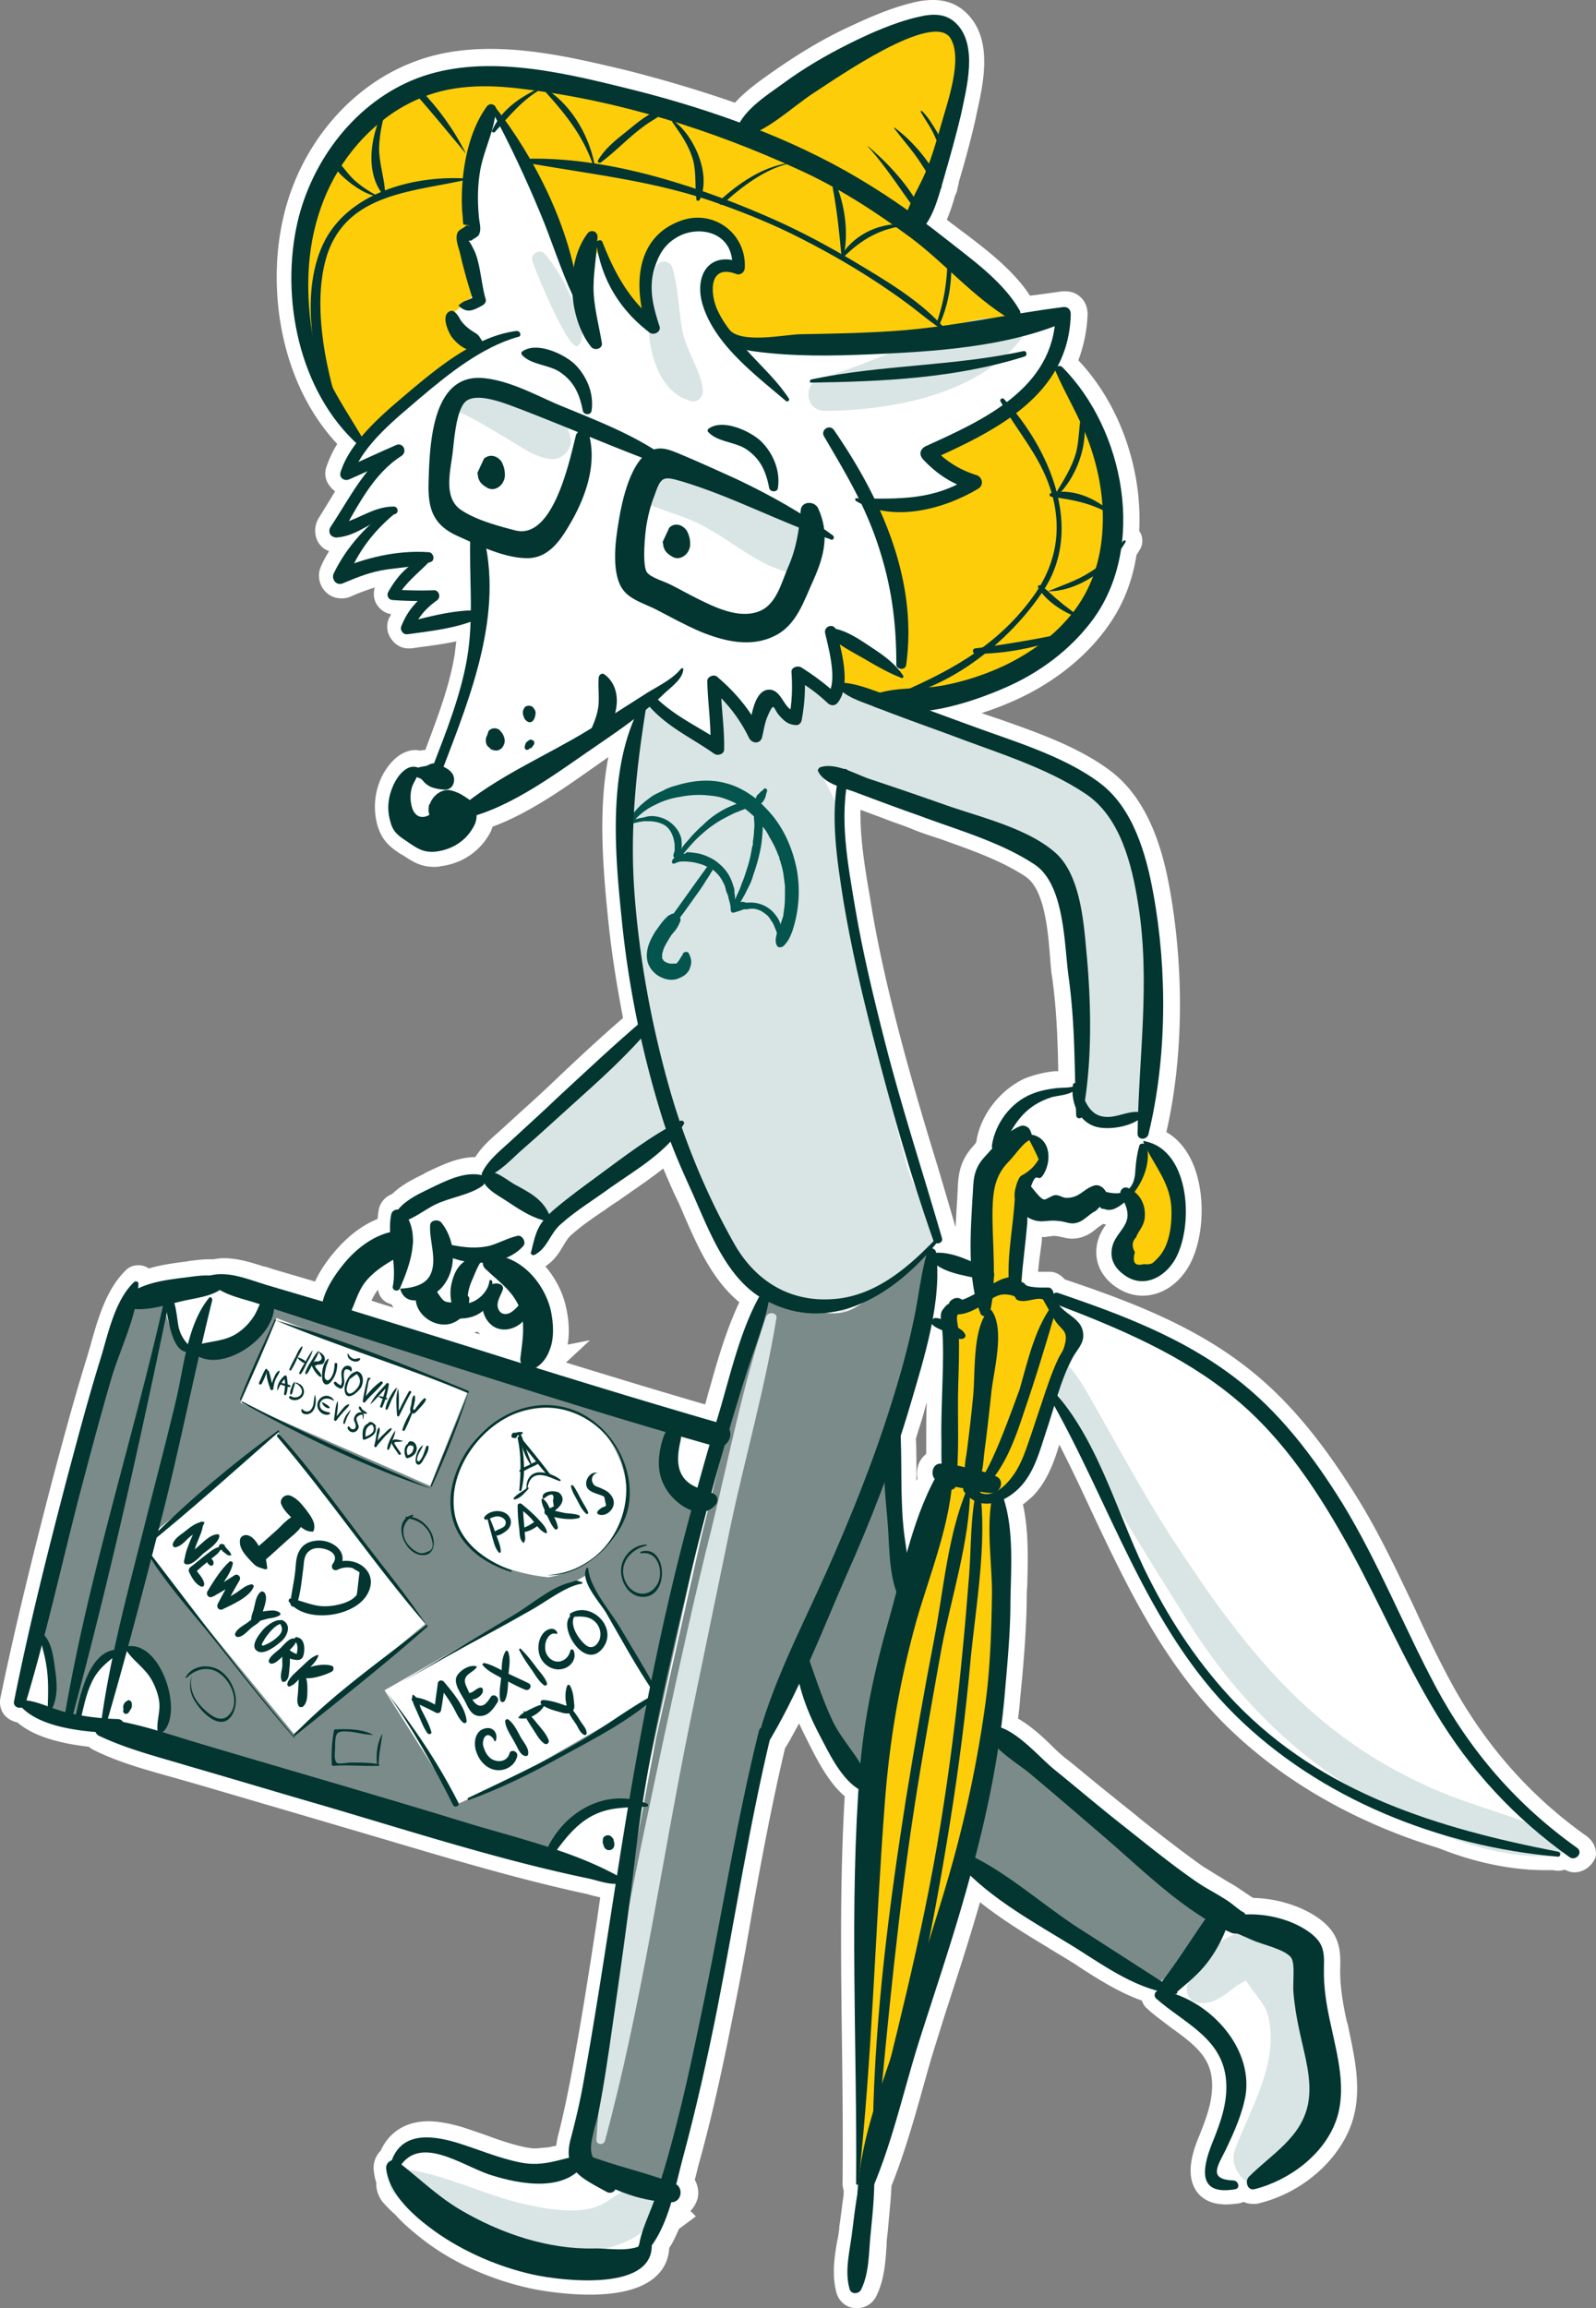 <svg xmlns="http://www.w3.org/2000/svg" width="341" height="493" fill="none"><rect width="100%" height="100%" fill="#808080" stroke="none"/><path fill="#fff" d="M338.939 392.125c-12.305-8.706-22.056-19.966-29.254-33.432-2.67-4.991-5.107-10.099-7.429-15.207-3.831-8.009-7.662-16.251-12.537-24.028-7.662-12.305-15.208-21.243-23.914-27.86-11.492-8.822-25.191-13.93-38.308-18.341-.813-.929-1.974-1.625-3.134-1.625h-2.554c.116-1.625.348-3.367.58-4.992.116-.812.232-1.625.232-2.437h.581c.348 0 .696-.117.928-.117.349 0 .581-.116.929-.116.232 0 .58 0 1.161.116.232 0 .348.117.58.117.581.116 1.277.348 2.206.348h.348c2.322-.116 3.947-1.277 4.992-2.206.464-.348.812-.58 1.161-.812l.116-.116c.232 0 .464.116.696.116-.928 1.277-2.089 3.25-2.089 5.92s1.277 5.223 3.715 7.081c1.857 1.393 3.946 2.205 6.152 2.205 3.831 0 7.43-2.205 9.751-6.036 3.251-5.456 3.831-14.626 1.393-21.243-1.277-3.482-3.366-6.152-6.036-7.661 3.598-15.671 3.831-34.244.812-51.425-1.393-8.009-4.295-19.269-12.653-25.654-6.733-5.107-15.671-8.242-23.565-11.028-1.393-.464-2.786-.928-4.063-1.392a70.014 70.014 0 0 0 6.733-2.554c8.126-3.599 15.091-8.939 19.85-15.439 3.367-4.527 5.572-9.751 6.501-15.787.348-.465.581-.929.813-1.277.58-1.045.58-2.438 0-3.483-.116-.116-.116-.232-.232-.348.696-13.233-4.18-27.163-13.002-36.45 1.161-3.134 1.857-6.384 1.973-9.867 0-1.509-.58-2.902-1.741-3.83-.812-.697-1.857-1.045-3.018-1.045h-.697c-2.437.348-4.759.696-6.849.929-3.482-5.34-8.938-9.52-13.814-13.234-.812-.58-1.509-1.16-2.322-1.741-.58-.464-1.16-.813-1.625-1.277a37.81 37.81 0 0 0 1.742-5.108c.348-.58.464-1.16.58-1.857.116-.348.232-.696.232-1.044 1.277-4.296 2.554-8.939 3.599-13.582l.232-1.161c1.393-6.268 3.599-15.787-2.206-21.359C204.628.929 202.19 0 199.404 0c-1.161 0-2.554.116-3.947.464-5.572 1.277-11.028 3.831-15.671 6.037-4.992 2.437-9.868 5.455-14.511 8.706-.348.232-.813.58-1.161.812-2.438 1.742-4.992 3.599-7.081 5.92-7.313-2.553-15.091-4.875-23.333-6.964-8.358-1.974-18.69-4.528-28.906-4.528-6.268 0-11.724.929-16.716 2.902-13.466 5.224-24.03 17.877-27.512 32.968-3.483 14.742-1.045 35.056 11.492 48.522-1.045 1.625-1.741 3.25-2.321 4.875-.465 1.393-.233 2.902.696 4.063.348.465.697.813 1.161 1.161l-1.045 1.741c-.812 1.277-1.625 2.67-2.438 3.947-.928 1.509-1.044 3.366-.232 4.992.58 1.044 1.393 1.741 2.438 2.089-.58.929-1.16 1.973-1.625 3.018-.813 1.625-.697 3.367.232 4.876.929 1.393 2.322 2.205 4.063 2.205.697 0 1.393-.116 2.09-.464a45.823 45.823 0 0 1 4.991-1.857c-.348 1.16-.232 2.437.349 3.482.696 1.161 1.74 1.973 3.134 2.206-.116.348-.349.696-.465.928-.58 1.393-.464 3.018.465 4.295.812 1.277 2.205 2.09 3.715 2.09h.58l1.625-.232c2.67-.349 5.34-.697 8.01-1.277a207.62 207.62 0 0 1-.348 2.902c-1.161 6.965-3.715 13.465-6.269 20.314H90.516c-.232 0-.464.116-.813.116-.232 0-.58-.116-.812-.116-4.18 0-6.617 4.295-7.314 5.688-1.509 3.134-1.857 6.617-1.044 9.983.928 3.483 2.553 4.876 4.991 6.501l.465.232c1.973 1.277 3.714 2.554 6.733 2.554.464 0 .812 0 1.277-.116 4.875-.581 8.822-3.367 10.912-7.546.116-.348.232-.58.348-.928 7.545-2.786 14.859-7.894 21.243-12.421l3.483-2.438c-2.09 10.68-1.277 22.636-.116 34.012.696 7.197 1.857 14.51 3.25 21.707-5.224 4.528-10.331 9.287-15.439 14.162-1.857 1.742-3.715 3.483-5.688 5.224l-3.947 3.599c-.465.464-.929.812-1.393 1.277-1.741 1.509-3.715 3.25-5.108 5.455-3.83 0-7.43 1.858-10.448 3.251l-.58.348c-2.09 1.045-4.76 2.322-6.733 4.295-1.51.58-2.67 1.857-2.902 3.599-.116.58-.116 1.16-.232 1.741-3.25 1.277-6.385 3.714-9.055 6.849-1.393 1.625-3.134 3.946-4.295 6.5-1.51-.464-9.055-2.67-9.055-2.67-.696-.232-1.277-.464-1.973-.58-2.554-.813-5.456-1.741-8.474-1.741-.813 0-1.51.116-2.206.232h-1.045c-1.393 0-2.902.232-4.063.348l-.58.116c-2.67.348-5.456.697-8.126 1.509-.58-.464-1.393-.696-2.206-.696-1.045 0-1.973.348-2.67 1.045-4.063 3.946-5.804 9.866-7.313 15.09-.233 1.045-.58 1.974-.813 2.902-2.902 9.287-5.34 18.457-7.43 26.235-3.598 13.813-7.777 30.297-11.26 47.129-.232 1.277 0 2.554.813 3.599a4.853 4.853 0 0 0 2.786 1.625c3.25 2.786 8.358 4.411 15.323 5.223.348.349.813.581 1.277.813 5.224 2.554 10.796 4.063 16.136 5.572 1.277.348 2.438.696 3.715 1.045 6.385 1.857 28.905 8.474 28.905 8.474l11.84 3.482c14.511 4.295 29.487 8.822 44.578 12.073.348.116.812.232 1.277.348.464.116.928.232 1.509.348l-.581 4.063c-1.741 11.492-3.598 23.332-5.804 34.941-.813 4.179-1.625 8.009-2.554 11.608-.232.812-.348 1.625-.464 2.438l-1.741.348-2.67.232c-.813 0-1.393-.116-2.09-.232-2.786-.581-5.572-1.509-8.358-2.554a259.557 259.557 0 0 0-5.108-1.741c-2.786-.813-5.224-1.277-7.313-1.277-4.76 0-8.359 2.205-10.216 6.268a5.244 5.244 0 0 0-1.509 4.063c.116.929.232 1.857.58 2.786-.116 1.509.465 3.018 1.394 4.179a28.946 28.946 0 0 0 2.67 2.67c1.74 1.973 4.063 3.947 6.849 6.036 6.152 4.527 14.046 8.01 22.288 9.751 2.786.58 7.662 1.277 12.421 1.277 6.965 0 11.841-1.509 14.511-4.295 1.509-1.509 2.322-3.483 2.438-5.688.812-1.161 1.393-2.554 2.089-4.063l3.599-2.67-1.161-1.161c.696-.696 1.161-1.509 1.509-2.553.348-1.393.116-2.902-.58-4.063 0-.116.116-.349.116-.465.348-1.277.58-2.437.928-3.598 3.019-10.912 5.34-22.056 7.198-31.458a642.603 642.603 0 0 0 3.83-20.663c2.09-11.84 4.412-24.145 7.198-35.985 1.045-1.626 1.973-3.483 3.018-5.34.58 1.277 1.277 2.67 1.973 4.063l.465.928c1.741 3.367 3.947 7.662 7.313 10.564-1.045 17.76-.812 35.753-.58 53.165.116 9.751.232 19.734.116 29.601 0 .465.116.929.232 1.393v1.045c-.348 2.206-.58 4.527-.929 6.733v.348c-.116.929-.232 1.857-.464 2.786-.58 3.366-1.161 7.313-.116 11.028.58 1.973 2.322 3.25 4.295 3.25 1.741 0 3.367-.929 4.179-2.554 1.741-3.482 1.974-7.313 2.206-10.795 0-.929.116-1.858.232-2.786l.116-1.161c.232-2.902.58-5.804.697-8.822 2.553-6.385 4.527-13.118 6.384-19.734 1.045-3.715 2.09-7.546 3.251-11.144l1.741-5.572c2.554-7.894 5.224-16.019 7.546-24.145 4.411 3.482 9.402 6.616 14.278 9.519 1.625 1.044 3.25 1.973 4.759 2.902.697.464 1.394.812 1.974 1.276 4.295 2.786 8.706 5.572 13.582 7.314.232.696.58 1.277 1.161 1.741 1.625 1.509 3.482 2.786 5.108 4.063 5.223 3.714 8.358 6.384 8.706 11.376.232 3.947-1.045 7.545-2.786 11.84-1.393 3.367-2.902 8.126-.58 11.608.928 1.393 2.786 2.902 6.384 2.902.813 0 1.858-.116 2.786-.232.348-.116.697-.116.929-.348.58.348 1.393.464 2.09.464.348 0 .812 0 1.16-.116 9.171-2.205 17.065-9.054 19.851-17.064 2.322-6.733.696-13.814-.58-19.966-.117-.58-.233-1.277-.465-1.857-.812-3.715-1.509-7.662-1.393-11.608.116-3.831-.232-7.198-4.527-10.332-3.715-2.67-8.939-4.295-14.046-4.411-.117 0-.117-.116-.233-.116l-1.393-.929-1.044-.696c-1.277-.929-2.67-1.625-3.947-2.438-.349-.232-.813-.464-1.161-.696l-2.438-1.509c-.116 0-.116-.116-.232-.116-4.295-3.019-8.591-6.385-12.77-9.635l-2.553-2.09c-3.483-2.786-6.966-5.572-10.332-8.358-1.393-1.16-2.786-2.321-4.179-3.366a38.59 38.59 0 0 1-2.554-2.322c-2.09-2.089-4.643-4.411-7.429-6.036.232-1.625.348-3.018.464-4.411.696-6.965 1.277-13.814 1.393-20.779 0-1.044 0-2.089.116-3.25.116-5.456.348-11.608-.929-17.296.697-.465 1.277-1.045 1.974-1.625 3.134-3.135 4.643-7.313 5.804-11.144 2.322 4.527 4.527 9.17 6.617 13.697 7.662 16.252 15.555 32.968 28.905 46.201 11.841 11.724 27.512 20.779 45.39 26.235 8.126 3.25 15.903 4.759 22.985 4.759h1.393c.348 0 .696.116 1.044.116H333.019c.464 0 .928-.116 1.277-.232.696.348 1.393.58 2.089.58 1.973 0 3.831-1.393 4.527-3.25.349-1.509-.348-3.366-1.973-4.527ZM208.575 244.004c0 .116 0 .116 0 0l-.464.581c-3.019 3.25-3.367 6.152-3.483 9.402l-.116 2.09c-.116 1.973-.232 3.947-.348 6.036a1867.525 1867.525 0 0 0-3.831-13.001c-2.786-9.055-5.572-18.457-8.01-27.744-2.902-11.028-4.876-20.082-6.269-28.556l-.116-.812c-1.045-6.037-2.205-12.769-2.089-19.038 2.205.813 4.411 1.625 6.5 2.438 1.626.58 3.367 1.161 4.992 1.857 1.741.697 3.483 1.277 5.34 1.857 6.501 2.322 13.234 4.644 18.458 8.126 3.947 2.67 4.759 11.144 5.224 17.296.116 1.626.232 3.019.464 4.411.929 6.617 1.161 13.35 1.277 19.851h-.813c-2.322.232-4.411.812-6.268 1.509-5.34 2.437-9.636 7.893-10.448 13.697Zm-12.537 71.855c-.116.116-.116.232-.233.464v-2.089c0-2.322 0-4.643-.116-6.965.697-2.322 1.393-4.295 1.858-6.152l.464-1.626c-.116 2.902-.116 5.805-.116 8.823v2.205c-.696.581-1.277 1.277-1.625 2.206-.348.928-.464 2.089-.232 3.134Zm-74.759-28.672c.58-3.251 0-6.617-.349-8.01-.696-3.25-2.321-6.268-4.411-8.706 1.974-1.277 3.018-3.018 3.831-4.411.58-.929 1.045-1.741 1.741-2.322 2.206-1.973 4.76-3.714 7.198-5.34a42.55 42.55 0 0 1 2.902-1.973c.928-.696 1.857-1.277 2.786-1.973 2.205-1.509 4.527-3.135 6.733-4.876.812 1.857 1.625 3.831 2.554 5.804a62.012 62.012 0 0 1 1.741 3.831c2.902 6.733 6.152 14.162 11.957 18.921-2.786 5.921-4.644 12.305-6.385 18.573-.348 1.045-.581 2.206-.929 3.251-8.822-2.554-18.341-5.456-29.718-8.939l5.108-4.759-4.759.929Zm-37.148-7.894c-1.509-.464-3.134-.928-4.76-1.509.349-.812.813-1.509 1.278-2.205l.116-.117c.116.697.348 1.277.812 1.858.58.696 1.277 1.045 2.09 1.277.116.348.348.58.464.696Zm17.181 5.34c.232-.116.464-.116.696-.232l.581.58c-.464-.116-.929-.232-1.277-.348Z"/><path fill="#fff" d="M198.94 269.078s54.677 13.465 71.045 32.503c16.484 19.153 29.137 47.593 35.522 58.621 6.384 11.028 18.225 26.235 24.494 30.878l6.268 4.643s-10.215.465-27.396-4.991c-17.064-5.34-42.603-18.457-52.935-34.593-10.331-16.135-24.146-47.245-24.146-47.245s-7.081-14.046-18.457-19.734c-11.377-5.688-15.439-7.661-15.439-7.661l1.044-12.421Z"/><path fill="#fff" d="M240.847 255.38s3.715.349 1.974 4.411c-1.742 4.063-5.34 10.68-.697 12.421 4.644 1.625 10.448-4.411 10.1-11.028-.349-6.616-6.733-17.064-6.733-17.064l-1.974-6.036s-5.34 4.992-9.403 1.625c-4.063-3.366-5.34-7.661-5.34-7.661s-7.661 1.045-10.68 4.411c-3.018 3.366-4.643 8.01-4.643 8.01s-3.366 6.732-3.366 13.465-.349 19.502-.349 19.502l6.037-2.67 1.045-1.973 1.625-16.484s3.366 3.715 5.688 2.67c2.322-1.045 8.01-1.974 9.751-2.67 1.509-.929 6.965-.929 6.965-.929Z"/><path fill="#FECD09" d="M212.987 246.558s5.224-8.474 9.17-1.393c2.09 3.715-2.67 5.224-2.67 5.224l-1.044 5.688-.116 17.76-8.591 3.367.233-22.172 3.018-8.474ZM244.329 244.004s4.876 3.25 6.269 6.385c1.393 3.134 2.089 14.046-.348 17.528-2.438 3.482-7.662 5.572-9.868 2.089-2.089-3.482 4.412-6.036 2.438-10.331l-1.973-4.411s3.482-2.438 3.482-6.036c-.116-3.367 0-5.224 0-5.224Z"/><path fill="#fff" d="m143.451 473.034-8.823 6.733-2.67 5.339-12.305-.928s-20.663-6.617-21.243-7.081c-.58-.348-14.86-9.403-14.86-9.403l.349-5.688 5.34-3.947 11.376 2.322 11.145 1.857 12.421-1.044 6.152-2.554 13.118 14.394Z"/><path fill="#fff" d="M123.368 461.077s0 4.528-9.055 3.251c-9.054-1.277-21.824-6.617-21.824-6.617s-5.804-.464-7.43 2.902c-1.625 3.25.813 6.152.813 6.152s20.199 14.859 22.637 15.671c2.438.813 25.539 1.626 25.539 1.626l3.25-3.251 4.992-12.769-18.922-6.965ZM260.349 409.653l-6.965 11.957-4.063 4.991 11.493 7.778 3.25 8.241-.464 4.992-3.251 11.956s-4.063 5.34-.812 6.965c3.25 1.625 12.305-1.625 12.305-1.625l9.519-9.867s1.625-9.518 1.277-10.679c-.464-1.277-1.625-10.332-1.625-10.332l-1.277-11.956-1.277-5.34-5.34-4.527-12.77-2.554Z"/><path fill="#7B8B8A" d="M154.015 307.037 47.332 273.489l-18.806 3.599-25.422 86.597 21.707 6.384 108.308 32.155 20.896-95.187Z"/><path fill="#fff" d="m31.545 328.396 27.86-22.404 31.46 40.861-28.093 23.448-32.156-39.235.929-2.67ZM91.91 317.368l-40.514-17.761 7.661-18.108 40.862 15.787-8.01 20.082ZM82.157 361.015l42.952-24.493 14.394 24.145-1.276 2.67-28.906 16.715-11.724 5.34-15.44-24.377ZM117.1 336.87s-13.466-1.045-18.11-8.358c-4.643-7.429-1.392-21.127 8.359-25.538 9.751-4.411 18.109-2.322 22.753 4.411 4.643 6.733 5.688 16.716-.349 22.752-5.92 6.036-12.653 6.733-12.653 6.733ZM34.911 278.132s1.393 9.055 5.688 10.68c4.412 1.625 11.028 1.393 14.047-3.715 3.018-4.991 3.714-7.429 3.714-7.429l-11.028-4.411-11.724 2.322-.697 2.553ZM143.916 304.019s-3.018 8.358-.349 11.724c2.67 3.366 6.037 4.411 6.037 4.411l4.411-13.117-10.099-3.018ZM136.137 385.74s-6.384-2.321-10.679 1.393c-4.412 3.715-9.403 10.099-9.403 10.099l17.064 4.992 3.018-16.484ZM34.214 372.739s1.974-8.01 0-13.465c-1.973-5.34-7.661-7.43-7.661-7.43s-5.689 2.67-7.662 7.081c-1.973 4.411-2.322 9.751-2.322 9.751l17.645 4.063ZM10.069 365.658s2.67-7.081 1.044-11.376c-1.625-4.411-2.67-4.411-2.67-4.411l-5.34 13.698 6.966 2.089ZM117.448 261.068l-5.689 9.751.581 9.055-5.34 2.321-2.322-5.34-3.018 3.251-6.385-.232-4.992-3.019-3.018-.696-3.018-1.741 1.625-12.421.697-3.018 15.439-6.269 3.367-.348 12.073 8.706Z"/><path fill="#FECD09" d="M76.819 94.955s-9.52-8.01-11.725-23.913c-2.206-15.903 1.625-36.566 12.77-45.156 11.143-8.59 20.082-13.001 42.022-7.661 21.94 5.456 38.889 10.447 38.889 10.447s26.119-21.591 35.058-22.636c8.938-.928 11.724-1.857 10.796 8.59-.929 10.448-9.519 33.084-9.519 33.084l19.154 16.251 3.482 4.179s8.939 10.215 13.002 17.528c4.179 7.313 10.448 22.869 5.688 35.638-4.759 12.769-15.555 21.591-25.771 24.493-10.215 2.902-20.083 4.411-20.083 4.411l-11.144-3.831-102.62-51.424Z"/><path fill="#D9E5E4" d="m175.375 165.069 3.251 6.384 5.688 40.629 9.635 37.726 6.384 15.439-10.331 9.867-9.867 5.108-15.556-2.786-6.617-7.429-13.117-28.092-22.637 15.439-4.643 4.295-2.786-3.599-10.68-7.081 6.268-7.081 27.745-24.957-4.412-28.905v-22.172l2.438-17.064 1.974-1.973 14.278 10.68-.464-13.814 8.706 10.215 4.063-6.733 3.483 3.599 1.625.812.348-10.331 7.546 5.572 1.625-2.438 41.21 15.091 13.002 6.733 6.733 8.358 3.134 9.054 1.974 11.84 1.625 19.85-1.625 17.877-1.509 3.134-7.198 1.509-5.92-2.67-1.161-5.572-.348-28.556-4.411-18.573-30.531-13.117-18.922-6.268Z"/><path fill="#04554E" d="M134.396 175.516c-.232.116-.116.464.116.464s.348 0 .697-.116c.232 0 .348-.116.58-.116.348-.116.58-.116.929-.232.348 0 .58-.116.928-.116h.929c1.161 0 2.322.232 3.367.812 1.393.813 2.089 2.67 2.205 4.295v1.045c0 .232-.116.581-.232.813 0 .232-.116.348 0 .58a.25.25 0 0 0 .232.232c-.348.232-.58.581-.58.929 0 .232.116.348.348.348.232 0 .464-.116.697-.232.116 0 .232-.116.348-.116.348-.116.812-.116 1.161-.116.812 0 1.625.116 2.321.232.929.232 1.858.464 2.67.929-.232.232-.464.58-.696.928-.465.581-.813 1.161-1.277 1.742l-5.224 7.313c-.116 0-.348 0-.464.116-.232.116-.581.232-.813.464l-.348.348-.464.465c-.117.232-.349.348-.465.58-.464.581-.812 1.161-1.277 1.741-.58.929-1.161 1.974-1.509 3.018-.464 1.393-.58 3.019.116 4.412a5.429 5.429 0 0 0 2.786 2.553c1.045.465 2.206.581 3.251.233.58-.233 1.161-.465 1.741-.929.232-.232.464-.464.696-.813.117-.232.233-.348.233-.58.464-1.045.348-1.973-.233-3.134-.232-.465-1.044-.349-1.276.116 0 .116-.117.232-.117.348l-.116.116c-.116.116-.232.348-.348.581-.116.232-.348.464-.464.696l-.116.116-.116.116c-.117.116-.233.116-.349.116h-1.161c-.232-.116-.464-.116-.696-.232-.232-.116-.348-.232-.58-.348-.117-.116-.117-.116-.117-.232l-.116-.116c-.116-.117-.116-.233-.116-.349v-.812c.116-.348.232-.813.349-1.161.348-.813.812-1.509 1.276-2.322l.117-.116c0-.116.116-.116.116-.232.116-.232.348-.464.464-.58.116-.233.348-.349.464-.581.465-.58.697-1.044 1.045-1.857.116-.232.116-.58 0-.929 1.161-1.509 2.206-3.018 3.367-4.643a42.8 42.8 0 0 0 1.973-2.902c.348-.58.697-1.045 1.045-1.625.116-.232.232-.465.464-.697 0-.116.116-.232.116-.348a9.245 9.245 0 0 1 1.509 1.509c.232.348.465.697.697 1.161 0 .116.116.116.116.232s.116.116.116.232c.116.232.232.465.232.697.116.232.116.58.232.812.116.349.233.581.349.813 0 .232.116.348.116.58.116.465.232.813.348 1.277 0 .232.116.465.116.697v.232c0 .232 0 .464.116.696.116.233.348.349.581.233.116 0 .348-.117.464-.117l1.045-.348c.116 0 .232-.116.348-.116.116 0 .116 0 .232-.116H159.587c.232 0 .464-.116.696-.116h.581c.232 0 .464 0 .696.116h.116c.116 0 .232.116.348.116.233.116.349.116.581.232 0 0 .116 0 .116.116.116 0 .232.116.232.116.348.233.697.465.929.697.116.116.232.116.232.232l.116.116c.116.116.232.348.348.465.116.232.232.464.465.696l.232.464c.232.581.464 1.045.696 1.742v.232c-.116.464-.232.928-.232 1.509 0 .464.116.928.464 1.277.349.232.929.116 1.277-.232a6.578 6.578 0 0 0 1.393-2.09c.117-.232.233-.58.349-.813 1.509-4.411 1.857-9.286.928-13.813-.928-4.295-2.67-8.242-5.456-11.492-.696-.813-1.393-1.509-2.089-2.206a.906.906 0 0 0 .464-.464c.116-.116.232-.349.348-.581.233-.464.233-.928.465-1.509.116-.232-.116-.58-.232-.58-.233-.116-.465 0-.581.232l-.232.232c-.348.116-.58.581-.929.813-.116.116-.232.232-.232.348-.116.116-.116.348-.232.464-1.974-1.509-4.063-2.67-6.385-3.25-3.366-.929-7.081-.58-10.447.464-.929.233-1.974.581-2.786 1.045-.929.464-1.858.813-2.67 1.393l-1.393 1.045c-.349.348-.697.58-1.045.928a19.04 19.04 0 0 0-1.974 2.322c-.58.464-.58.813-.348 1.045Zm7.313 30.065c.116 0 .349.232 0 0Zm24.843-22.288c0 .116 0 .116 0 0 0 .116 0 .349 0 0Zm-8.358 9.403c.348-.58.58-1.045.928-1.625l1.045-2.09c.348-.696.58-1.393.813-2.205a38.583 38.583 0 0 0 1.393-4.876c.348-1.509.464-3.018.58-4.527v-.812l.116.116c.232.348.581.696.813 1.16.116.233.232.349.348.581v.116c.116.116.116.232.232.348.465.813.929 1.625 1.277 2.438.232.464.348.929.581 1.393.116.232.232.464.232.813 0 .116 0 .116.116.232 0 .116.116.232.116.464.348 1.045.58 2.089.696 3.25.116.581.117 1.161.233 1.625V190.49c0 1.045 0 2.09-.116 3.251-.117.58-.117 1.044-.233 1.625v.232c0 .116-.116.232-.116.348-.116.232-.116.465-.232.697-.116.348-.232.696-.232.928v-.116c-.348-1.16-1.045-2.089-1.857-2.902-1.51-1.393-3.483-1.973-5.456-1.741-.581-.232-.929-.232-1.277-.116Zm-12.189-10.331c.232-.232.348-.465.58-.697.697-.812 1.393-1.625 2.09-2.321 1.625-1.626 3.366-3.019 5.34-4.179.812-.465 1.741-.929 2.669-1.393.465-.233.929-.349 1.394-.581.348-.116.58-.232.928-.348 0 0 .116 0 .116-.116.697.464 1.277 1.045 1.974 1.625v.58a9.416 9.416 0 0 1 0 2.554c0 .697-.116 1.509-.232 2.206V180.159c0 .232 0 .348-.117.581-.116.348-.116.812-.232 1.16-.232 1.509-.696 3.018-1.161 4.411-.232.697-.464 1.51-.812 2.206-.232.697-.464 1.393-.813 2.09-.232.464-.464 1.044-.696 1.509v-.581c0-.348-.116-.696-.116-1.045 0-.348 0-.58-.116-.928 0-.116-.117-.232-.117-.348-.348-1.161-.812-2.206-1.509-3.135-.696-.928-1.509-1.625-2.437-2.321-1.161-.697-2.438-1.277-3.715-1.509-.813-.116-1.509-.233-2.322-.233-.116.233-.348.349-.696.349Zm-9.984-7.43h-.232l.348-.348a13.376 13.376 0 0 1 1.974-1.625c.812-.58 1.625-.929 2.554-1.393a17.24 17.24 0 0 1 4.759-1.393c1.741-.348 3.483-.464 5.224-.348 1.393.116 2.67.232 4.063.696.929.349 1.857.697 2.67 1.161-.348.116-.813.348-1.161.464a19.083 19.083 0 0 0-6.036 4.063 29.001 29.001 0 0 0-2.67 2.67c-.465.581-.929 1.045-1.393 1.625-.232.349-.465.581-.581.929 0-.232.116-.348.116-.58 0-.581 0-1.277-.116-1.858-.58-2.089-2.205-3.598-4.063-4.295-1.044-.348-2.321-.58-3.482-.232-.813.232-1.393.232-1.974.464Z"/><path fill="#7B8B8A" d="M163.651 275.346s11.724 8.01 18.805 4.063c7.082-3.947 16.02-13.233 16.02-13.233s1.393 7.081-1.741 18.921c-3.25 11.724-7.081 25.306-7.081 25.306l2.902 26.467 10.332 24.609s44.228 37.843 45.273 38.887c1.045 1.045 12.885 8.591 12.885 8.591l-4.991 7.893-8.591 6.733-45.273-27.86-21.824-19.269-10.332-21.359-7.081 16.367-11.028 58.505-9.983 38.191-12.886-3.598-6.733-3.947 4.992-20.663 12.885-68.836 9.635-42.834 11.145-45.156 2.67-7.778Z"/><path fill="#D9E5E4" d="M163.65 281.267c-4.992 14.626-7.894 30.065-11.609 45.155-3.598 14.279-6.732 28.789-9.867 43.183-6.036 28.788-12.769 57.925-14.743 87.294-.116 1.276 1.626 1.393 1.858.232 7.894-29.253 12.073-59.434 18.109-89.151l8.706-42.138c3.135-14.742 7.314-29.253 9.752-44.111.464-1.393-1.742-1.741-2.206-.464ZM206.95 282.195c5.224 3.599 11.26 6.152 15.671 10.912 3.367 3.598 5.34 8.126 7.43 12.537 6.849 14.046 15.555 27.511 23.797 40.744 8.475 13.582 19.619 25.538 32.969 34.245 13.001 8.474 29.718 16.715 45.621 15.787 2.554-.116 2.322-3.599.465-4.527-8.475-3.831-17.645-5.921-26.236-9.635-8.01-3.483-15.555-7.894-22.404-13.35-13.118-10.331-23.333-24.377-32.504-38.307-7.197-10.795-13.118-22.171-19.619-33.431-5.223-9.171-13.814-15.323-24.378-16.6-.928 0-1.509 1.161-.812 1.625Z"/><path fill="#FECD09" d="m202.307 280.338 7.661-2.438 4.76-3.831 4.759 2.322h3.831l2.09 2.902 4.991 5.92-5.92 10.912-3.831 13.349-3.831 7.894-3.946 2.902.696 28.324s-4.76 37.146-5.224 37.843c-.464.696-7.894 33.083-7.894 33.083l-16.136 49.451-.928-7.197 1.625-74.989 4.527-34.941 12.886-38.075-.116-33.431Z"/><path fill="#fff" d="m137.995 149.281 11.492 8.126 3.483 2.554-.348-13.814 5.456 5.456 2.902 4.295 2.786-7.429 4.759 5.224 1.509-2.67s-.464-8.126.697-7.197c1.161.928 6.849 4.643 6.849 4.643l1.509-3.018-1.393-10.564 13.234 8.242 1.393-.116-.697-17.644-6.036-18.225 12.073.232 10.215-4.527-9.519-6.153 19.503-11.144 7.545-9.634 1.277-8.59-40.165 6.036-29.486-.232-5.224-6.269-1.393-6.616 2.438-3.831 4.411 1.045s.813-9.287-6.269-9.983c-7.197-.697-11.724 3.946-12.421 7.661-.696 3.598.697 13.814.697 13.814l-7.894-8.474-5.572-9.403-1.045 14.626-9.635-25.305-9.867-17.18-5.456 17.18.116 8.822-1.393 3.366 3.134 9.635-1.857 2.322-4.644 3.598 6.733 6.849s-9.867 4.875-17.529 13.117c-7.661 8.242-9.75 12.305-9.75 12.305l8.938-3.367s-7.778 7.43-9.752 11.841l-2.089 4.411 10.912-4.179s-7.778 8.474-8.823 11.144l-1.044 2.67s7.894-4.411 13.001-3.831l5.108.581-5.34 4.411-1.509 3.018 7.43-.348-3.947 6.732 14.975-2.554-1.509 12.886-6.27 18.689-2.553 2.786-4.876.464s-2.437 7.661-1.973 8.706c.464 1.045 6.153 4.76 6.153 4.76l7.429-3.947 5.224-4.76 23.913-13.349 9.984-7.894Z"/><path fill="#D9E5E4" d="M135.094 106.215c4.991 2.554 10.563 3.599 15.439 6.268 5.92 3.135 11.841 8.59 18.574 9.867 3.714.697 5.688-3.134 4.295-6.152-2.902-6.152-11.028-10.796-17.065-13.349-6.385-2.67-15.555-4.412-21.476.116-.928.696-.928 2.67.233 3.25ZM96.436 87.294c3.831 1.509 7.546 3.83 11.144 5.92 3.251 1.857 6.501 4.527 10.332 4.875 1.973.116 4.295-1.973 4.063-4.063-.697-5.572-6.269-9.402-11.492-10.795-5.108-1.393-9.752-.349-14.163 2.09-.813.58-.696 1.74.116 1.973ZM176.187 87.758c14.279-.116 32.272-3.367 41.791-15.09 1.277-1.626.348-4.296-1.741-4.528-7.662-1.045-13.234 1.625-20.315 4.76-6.733 3.017-13.814 5.803-20.779 8.01-3.715 1.16-3.019 6.848 1.044 6.848ZM150.184 83.347c-.465-4.411-3.599-8.358-4.411-12.885-.813-4.411-.813-8.939-2.09-13.234-.58-1.857-2.902-1.74-3.599-.116-3.018 7.778-2.67 25.887 7.546 28.556 1.277.465 2.67-.928 2.554-2.321ZM123.485 73.828c2.089-1.857 0-6.5-.813-8.706-1.393-3.715-3.599-7.778-6.269-10.912-1.045-1.16-3.134 0-2.67 1.51.581 1.973 7.894 19.733 9.752 18.108Z"/><path fill="#033631" d="M145.541 142.781c-1.857 2.321-4.876 3.714-7.313 5.223-4.179 2.67-8.358 5.34-12.654 8.01-8.938 5.456-19.734 9.983-27.628 16.832-.929.813.116 2.206 1.277 1.973 10.332-2.321 20.663-10.447 29.254-16.251 4.759-3.25 9.519-6.617 13.698-10.68 1.393-1.277 3.83-3.018 3.83-5.107-.116 0-.348-.116-.464 0ZM94.58 164.256c6.036-15.787 13.117-33.316 8.59-50.38-.348-1.393-2.554-1.393-2.67.233-.348 8.938.813 17.528-.696 26.466-1.394 8.01-4.412 15.555-7.314 23.1-.348 1.277 1.625 1.858 2.09.581Z"/><path fill="#033631" d="M89.24 163.908c-2.322-.813-4.295 1.857-5.108 3.598-1.161 2.438-1.51 5.108-.813 7.662.58 2.437 1.51 3.134 3.599 4.527 2.206 1.509 3.482 2.438 6.152 2.205 3.715-.464 6.734-2.437 8.359-5.804.696-1.509.58-4.063-1.045-5.223-1.51-1.045-2.206-1.509-3.715-1.974-3.25-1.045-6.5 3.367-4.411 6.153-.348-3.483-.58-4.179-.697-2.09 0 .58.116 1.045.465 1.625.58 1.161 1.509 2.09 2.554 2.786l-1.045-5.224c-1.161 2.206-4.295 3.715-5.456.465-.464-1.393-.465-3.018-.116-4.295.348-1.277 1.393-2.438 1.509-3.715.232-.116.116-.58-.232-.696ZM177.929 114.341c-6.501-4.76-13.118-8.474-20.432-11.957-3.83-1.741-7.661-3.482-11.492-5.107-2.09-.813-4.295-2.09-6.617-1.161-4.643 1.973-6.501 10.912-7.197 15.207-.697 4.062-1.858 12.072 1.509 15.322 1.625 1.626 4.295 2.438 6.385 3.483 3.134 1.625 6.268 3.366 9.519 4.759 5.107 2.09 10.796 3.483 15.903.929 4.76-2.322 6.269-7.545 8.359-12.073 2.321-5.223 3.366-9.867.928-15.206-.812-1.626-3.598-1.509-3.714.464-.349 4.295-.929 8.126-2.671 12.072-1.509 3.483-2.553 8.358-6.616 9.635-4.179 1.393-9.171-1.044-12.886-2.902-1.857-.928-3.715-1.973-5.572-2.902-1.277-.696-4.295-1.509-5.108-2.67-1.045-1.393-.464-8.358 0-10.679.349-1.858.813-3.715 1.509-5.456 1.51-4.295 1.742-4.527 6.037-3.25 10.796 3.25 20.895 8.706 31.575 12.304.581.465 1.161-.348.581-.812Z"/><path fill="#033631" d="M141.826 97.393c-6.965-4.876-15.207-7.894-22.985-11.144-4.759-2.09-9.983-4.876-15.207-5.456-11.492-1.393-11.84 14.394-12.073 22.52-.116 5.456 1.045 8.822 6.153 11.144 4.411 1.973 9.983 4.759 14.975 4.759 4.295 0 6.849-3.482 8.822-6.849 3.367-5.572 6.037-12.653 4.412-19.27-.349-1.392-2.554-1.508-2.902 0-1.393 5.573-4.876 22.172-12.886 20.199-3.599-.929-8.358-2.206-11.492-4.295-3.831-2.438-2.554-7.778-1.974-11.957.348-2.553.697-9.286 2.786-11.26 2.438-2.205 8.939.58 11.493 1.51 9.983 3.83 19.85 8.125 29.834 11.84.928.232 2.089-1.045 1.044-1.741ZM193.601 142.084c2.554-18.225-5.34-35.637-15.44-50.263-.928-1.277-2.902 0-2.089 1.393 4.411 7.545 8.242 13.814 11.144 22.055 3.134 9.055 4.295 17.064 4.295 26.699 0 1.045 1.857 1.277 2.09.116ZM137.88 149.862c4.179 5.223 9.286 7.313 14.742 11.144.697.464 2.09.116 2.09-.929.116-4.643-.697-9.287-.697-13.93-.696.348-1.393.697-2.089.929 3.483 3.018 6.152 6.5 8.126 10.563.696 1.277 2.438 1.277 2.786-.232.348-1.393.58-3.134 1.161-4.411 1.509-3.482 1.161-1.625 2.554-.116 1.044 1.161 1.857 1.857 3.366 1.973.813.116 1.277-.464 1.393-1.16.581-3.251.813-6.385.581-9.751l-2.09 1.044c2.67 1.509 4.876 3.135 7.081 5.224.697.58 1.509.58 2.09-.116 3.018-3.715.696-11.608-.348-15.555-.465-1.509-2.67-.813-2.322.696.696 3.135 2.786 10.448.464 13.234.697 0 1.393-.116 2.09-.116a53.136 53.136 0 0 0-7.662-5.804c-.812-.465-2.205 0-2.089 1.044.232 3.367.116 6.269-.465 9.519.465-.348.929-.812 1.393-1.161-2.67-.232-2.902-4.875-5.92-4.643-3.367.348-3.715 7.197-4.295 9.287.928-.233 1.741-.349 2.67-.581-2.322-4.527-5.34-8.126-9.287-11.492-.697-.58-2.09 0-2.09.929.116 4.643.813 9.17.697 13.813.696-.348 1.393-.58 2.089-.928-5.223-3.483-10.331-5.572-14.742-10.332-.581-.348-2.09.929-1.277 1.858ZM168.525 85.088c-2.67-4.063-6.269-7.197-9.403-10.796-2.205-2.437-4.411-4.991-5.804-8.01-1.625-3.482-1.974-9.982 3.947-7.777.812.348 1.741-.232 1.857-1.16.464-7.546-6.849-12.886-13.93-10.1-9.751 3.715-9.751 14.51-6.965 22.868l2.089-1.393c-5.688-4.295-9.054-10.447-11.608-17.064-.348-.696-1.393-.232-1.277.465 1.161 7.777 5.108 14.162 11.376 18.921.929.697 2.554-.232 2.09-1.393-1.393-4.295-2.438-8.358-.929-12.769.929-2.786 2.206-4.875 4.992-6.384 4.527-2.438 11.957-.93 11.492 6.732a43.117 43.117 0 0 0 1.858-1.16c-6.733-2.554-9.984 2.67-8.242 8.822 2.553 8.706 11.376 15.207 17.877 20.778.232.233.928-.116.58-.58Z"/><path fill="#033631" d="M110.25 70.694c-8.358 1.16-15.787 7.08-22.056 12.305-5.456 4.643-13.234 10.795-15.44 17.876-.348 1.161.813 1.974 1.858 1.509 3.715-1.625 7.43-3.366 11.144-4.991-.348-.813-.812-1.51-1.16-2.322-6.501 4.179-9.752 11.144-13.93 17.412-.697 1.045-.117 2.322 1.276 2.322 4.76-.348 7.894-4.063 12.421-4.992.929-.232.697-1.625-.232-1.625-4.76 0-7.894 3.251-12.537 3.831.464.697.929 1.277 1.393 1.973 3.483-5.92 6.733-12.769 12.77-16.6 1.392-.928.348-3.017-1.162-2.32-3.714 1.624-7.429 3.365-11.144 4.991.58.464 1.277 1.044 1.858 1.509 2.09-6.617 9.635-12.421 14.743-16.832 5.92-4.992 12.885-10.564 20.547-12.77.928 0 .696-1.392-.349-1.276Z"/><path fill="#033631" d="M83.55 108.537c-5.107 3.366-9.519 8.357-12.188 13.813-.697 1.277.464 2.902 1.973 2.206 3.018-1.277 5.92-2.438 9.17-2.902 3.135-.465 6.385-.581 9.52-1.625 1.044-.349.58-2.09-.465-2.09-6.733-.464-13.466 1.161-19.618 3.831.696.58 1.393 1.277 2.206 1.857 2.321-5.804 5.572-10.099 10.331-14.046.697-.58-.116-1.509-.928-1.044ZM88.426 165.068c.117.349.349.697.697.929.116.116.348.116.58.232.58.232.697.697 1.161 1.045 1.045 1.045 2.67 1.277 4.063 1.393 2.09.116 2.67-2.438 1.51-3.715-.697-.812-1.51-1.044-2.438-1.625-.813-.464-1.858-.348-2.554.116-.465.349-3.367.232-3.019 1.625ZM125.574 49.8c-4.875 6.384-4.179 18.108.697 24.26.696.929 2.553.465 2.321-.812-.58-3.483-1.509-6.965-1.741-10.448-.232-4.179.697-8.125.813-12.188 0-1.277-1.393-1.625-2.09-.813ZM154.596 70.926c1.509 3.25 3.599 3.715 6.965 4.179 8.01 1.045 16.136.929 24.262.58 13.698-.58 29.137-1.509 41.907-6.965 1.509-.696 1.393-3.366-.581-3.134-12.073 1.51-23.913 4.295-36.102 5.108-6.733.464-13.466.58-20.199.696-3.483.116-12.537 2.09-15.091-1.044-.465-.58-1.625-.233-1.161.58ZM173.284 81.722c15.324-.232 30.879-.929 45.622-5.572.696-.232.464-1.277-.232-1.161-14.975 3.25-30.415 2.902-45.274 6.036-.464.116-.464.697-.116.697Z"/><path fill="#033631" d="M182.92 107.028c7.894 4.643 18.806 1.741 26.119-2.67 1.277-.813.813-2.554-.464-2.902-3.715-1.161-6.733-3.135-9.287-5.92-.232.928-.348 1.857-.58 2.785 13.93-6.268 29.602-13.813 30.066-31.11 0-2.089-3.25-1.857-3.25.233-.465 15.555-15.44 22.287-27.745 27.86-1.161.58-1.509 1.74-.58 2.785 3.018 3.251 6.501 5.456 10.68 6.617-.116-.929-.349-1.973-.465-2.902-7.777 5.107-15.323 4.759-24.262 4.643-.464-.232-.58.348-.232.581ZM123.6 62.916c-1.741-14.162-9.17-29.02-17.877-40.164-.348-.464-1.044 0-.812.58 3.947 7.313 7.429 14.743 10.563 22.288 2.438 5.804 4.296 11.957 6.966 17.645.348.58 1.277.232 1.16-.349Z"/><path fill="#033631" d="M97.945 65.238c1.742 1.741 3.018 1.16 5.108 0 .464-.232.929-.813.697-1.393-.929-3.25-1.045-6.849-2.206-9.867 0 0-1.509-3.366-1.741-2.554 0 0 .928 0 1.044-.116.116-.232 1.045-.58 1.393-1.044.697-1.045.233-2.554.116-3.599-.348-3.483-.348-6.733.233-10.215.812-4.527 3.134-8.706 3.366-13.234 0-.928-1.277-1.277-1.857-.58-4.412 5.92-5.805 15.323-5.34 22.636.116.929.116 1.741.232 2.67 1.393.232 1.741.348 1.045.232-.232 0-.465 0-.58.116-.233.348-1.278.697-1.626 1.277-.696 1.277.116 3.134.465 4.527.812 3.599 1.857 7.197 3.018 10.68l.696-1.742c-3.25 1.858-2.205.697-4.063 2.206-.116 0-.116 0 0 0ZM193.019 144.406c-1.509-2.438-4.179-4.411-6.501-5.92-2.437-1.625-5.688-3.947-8.706-4.295-.696-.116-1.393.928-.813 1.509 2.438 2.321 5.921 3.947 8.823 5.688 2.206 1.277 4.527 2.554 6.965 3.482.116-.116.348-.348.232-.464ZM90.748 119.216c-3.483 1.045-6.037 4.063-7.778 7.197-.465.813.116 1.741.928 1.741 2.903.233 5.92.233 8.823.233-.232-.697-.464-1.509-.697-2.206-2.902 1.857-4.991 4.295-6.268 7.545-.348.813.348 1.858 1.277 1.742 5.108-.697 10.564-1.277 15.323-3.367.813-.348.697-1.741-.232-1.741-5.224-.116-10.68 1.393-15.672 2.67.58.58 1.161 1.161 1.626 1.741 1.16-2.786 2.786-4.759 5.223-6.5 1.045-.697.465-2.322-.696-2.206-2.902.116-5.804 0-8.707-.116.349.58.697 1.161.93 1.741 1.508-2.902 4.062-4.875 6.384-7.197.58-.464.232-1.509-.465-1.277ZM151.345 92.285c1.858 2.09 5.688 2.09 8.01 3.599 3.134 2.09 4.295 4.759 4.992 8.357.232.929 1.741.929 1.857 0 .581-3.714-1.045-7.545-3.714-10.099-2.438-2.205-8.359-4.875-11.261-2.437 0 .232-.116.464.116.58ZM111.527 75.802c1.858 2.089 5.688 2.089 8.01 3.598 3.134 2.09 4.295 4.76 4.992 8.358.232.929 1.741.929 1.857 0 .581-3.715-1.045-7.545-3.715-10.1-2.437-2.205-8.358-4.875-11.26-2.437 0 .232 0 .464.116.58ZM103.402 97.973c-.465 1.045-.929 1.974-1.393 3.018 0 .232.116.465.116.697 0 .348.116.464.232.812.348.813 1.045 1.277 1.857 1.742 1.161.58 2.438 0 3.135-1.045.58-.929.58-1.625.464-2.67-.116-.697-.348-1.393-.696-1.974-.929-1.276-2.554-1.625-3.715-.58ZM142.987 112.716c-.465 1.044-.929 1.973-1.393 3.018 0 .232.116.464.116.696 0 .348.116.464.232.813.348.812 1.045 1.277 1.857 1.741 1.161.58 2.438 0 3.135-1.045.58-.928.58-1.625.464-2.67-.116-.696-.348-1.393-.696-1.973-.929-1.277-2.554-1.741-3.715-.58ZM96.32 66.399c-2.205.696-.696 4.179.116 5.456 1.277 1.741 3.947 4.063 6.037 2.321-.348.117-.697.349-1.045.465 1.509-.233 2.322-1.393.929-2.67.116.348.348.696.464 1.045-.116-.93-.58-1.51-1.393-1.974-1.161-.696-2.206-1.509-3.018-2.67-.232-.464-1.161-2.205-2.09-1.973ZM111.992 151.255c-.349.58-.348 1.161-.116 1.741.116.348.232.696.58.929.464.464 1.161.464 1.509-.116.348-.465.465-1.161.465-1.626 0-.464-.349-.812-.581-1.16-.58-.465-1.625-.349-1.857.232ZM104.33 156.246a5.6 5.6 0 0 1-.465 1.277c-.116.581-.116 1.509.465 1.974.116.116.348.232.464.464.348.232.929.348 1.393.348.464-.116.929-.348 1.161-.696.348-.465.58-1.161.464-1.742-.116-.58-.348-1.16-.812-1.625-.581-.928-2.09-.928-2.67 0ZM113.036 158.104c-.348.232-.696.464-.812.928-.117.348-.233.813.116 1.045.116.116.348.116.58 0 0 0 .116 0 .116-.116.116-.116.232-.232.348-.116.349-.232.465-.581.697-.813.116-.232.116-.696-.116-.812-.232-.233-.697-.349-.929-.116Z"/><path fill="#fff" d="m248.625 426.137 11.26 8.009 3.483 5.688.232 6.849-3.599 11.26-1.973 6.037s.929 1.973 1.509 2.553c.58.581 7.429.465 7.429.465l8.707-7.081 8.242-12.885s-3.483-21.592-3.366-22.404c.116-.813-1.626-9.171-1.626-9.171l-8.242-4.063-10.099-.348-5.34 5.804-6.617 9.287Z"/><path fill="#D9E5E4" d="M255.938 427.762c4.527.58 6.385-2.902 10.099-4.643.465-.233-1.973-3.251.697.696 1.509 2.322 3.714 4.295 4.295 7.081 2.206 9.983-3.947 19.502-7.197 28.324-1.626 4.411 4.063 10.215 8.126 6.269 5.34-5.224 8.242-12.769 9.751-19.967 1.509-6.964 2.554-16.483-1.509-22.752-3.019-4.759-7.314-11.143-13.698-10.331-5.573.697-11.029 6.152-12.77 11.376-.464 1.625.232 3.715 2.206 3.947ZM136.486 466.766c-3.947.464-6.153 3.946-10.1 4.875-4.063.929-8.358.348-12.421-.464-9.403-1.742-17.993-6.617-27.396-7.894-2.554-.348-4.295 2.902-2.67 4.876 7.778 9.054 22.172 12.072 33.665 13.233 6.849.696 26.816-2.206 21.36-13.35-.349-.696-1.51-1.276-2.438-1.276Z"/><path fill="#033631" d="M162.141 369.721c-4.644 18.689-7.662 37.727-11.493 56.532-2.089 10.099-4.179 20.314-6.849 30.297-1.16 4.411-2.437 8.822-3.947 13.234-1.16 3.366-2.902 6.616-3.366 10.099-.116 1.044 1.161 1.509 1.857.812 4.528-5.107 5.921-13.813 7.662-20.198 2.786-10.331 5.108-20.779 7.197-31.226 3.831-19.502 6.849-39.236 11.493-58.621.232-1.626-2.206-2.554-2.554-.929Z"/><path fill="#033631" d="M137.415 481.16c1.277 0 1.161-1.974-.232-1.974-1.161-.116-1.045 1.974.232 1.974ZM162.721 276.043c-4.759 8.126-6.849 18.573-9.635 27.511-2.554 8.474-4.876 16.948-7.081 25.422-3.947 15.323-7.198 30.878-9.984 46.433-4.179 23.1-7.197 46.317-11.376 69.417-.696 3.947-1.625 7.894-2.67 11.84-1.857 6.733 1.974 8.358 7.662 11.492 1.625.813 2.786-1.393 1.625-2.553-2.902-2.786-5.572-3.947-4.876-8.126.349-2.09 1.045-4.295 1.509-6.385.929-4.643 1.626-9.286 2.322-13.929 1.974-13.698 3.947-27.396 5.572-41.21 2.206-18.457 6.385-37.03 10.68-55.138a656.149 656.149 0 0 1 7.662-29.717c1.857-6.385 3.714-12.769 5.804-19.154 1.625-4.991 3.715-9.983 4.527-15.207.116-1.161-1.277-1.509-1.741-.696Z"/><path fill="#033631" d="M123.832 463.515c6.269 3.831 12.073 6.617 19.503 6.849 2.321.116 2.902-3.25.696-4.063-6.152-2.321-12.653-3.714-18.689-6.036-1.858-.697-3.251 2.205-1.51 3.25ZM225.408 278.481c13.466 5.107 27.28 10.911 38.424 20.198 10.564 8.706 18.225 20.546 24.726 32.387 6.269 11.492 11.377 23.448 18.11 34.592 7.429 12.421 16.948 22.636 28.673 30.994 1.277.929 3.018-.929 1.625-1.973-12.886-9.171-22.869-20.663-30.298-34.593-6.849-12.885-12.189-26.466-19.851-39.003-6.269-10.099-13.582-19.734-23.101-26.931-11.26-8.59-24.378-13.466-37.612-17.993-1.393-.464-2.089 1.741-.696 2.322ZM199.52 269.774c3.135 2.554 7.662 2.67 11.377 3.831 1.393.464 2.205-1.857.812-2.438-3.831-1.393-7.661-3.83-11.841-3.598-1.16.232-1.044 1.741-.348 2.205ZM206.254 285.097c-.349-1.045-1.858-1.625-2.786-2.205-1.045-.581-2.438-1.393-3.599-1.393-.58 0-1.277.812-.697 1.393.929.928 2.322 1.16 3.367 1.857.929.58 2.089 1.509 3.25 1.161.349-.116.581-.465.465-.813Z"/><path fill="#033631" d="M332.902 395.491c-25.655-4.991-50.265-12.421-68.954-31.806-7.43-7.778-13.466-16.716-18.342-26.351-6.501-12.653-10.448-28.672-19.851-39.468-.58-.696-1.857 0-1.393.813 13.002 22.752 20.548 48.87 39.586 67.676 18.109 17.876 43.648 27.975 68.722 30.181.813.232.929-.929.232-1.045ZM124.065 460.265c-4.527.929-8.01 2.554-12.769 1.625-4.76-.929-9.287-2.902-13.815-4.295-5.92-1.741-12.42-2.206-14.162 5.108-.232 1.044 1.277 1.625 1.741.696 4.296-8.01 13.814-.696 19.851 1.161 6.153 1.973 16.136 3.831 20.199-2.786.348-.697-.348-1.625-1.045-1.509Z"/><path fill="#033631" d="M138.691 478.141c-2.321 3.367-8.474 1.974-11.841 2.09-4.875.116-9.751-.697-14.51-2.09-4.992-1.509-9.635-3.598-14.163-6.268-4.991-3.018-8.706-6.733-13.233-10.215-1.161-.813-2.554.232-2.438 1.509.58 5.572 6.152 10.331 10.332 13.349 6.152 4.411 13.698 7.662 21.011 9.287 5.688 1.277 27.048 4.063 25.307-7.429.116-.349-.233-.465-.465-.233ZM251.062 425.789c2.554-2.206 4.992-4.063 7.081-6.849 2.09-2.786 3.599-5.921 4.644-9.287.696-2.322-2.438-3.715-3.831-1.741-3.715 4.991-6.965 10.563-10.796 15.439-1.277 1.741 1.393 3.831 2.902 2.438Z"/><path fill="#033631" d="M246.999 426.833c6.037 5.34 14.279 8.474 14.975 17.645.349 4.759-1.277 9.054-3.018 13.349-2.205 5.572-3.018 11.144 4.992 9.751 1.045-.232.696-1.741-.348-1.857-5.573-.232-3.483-3.018-1.626-6.733 1.742-3.715 3.483-7.545 4.179-11.608 1.51-10.564-8.358-20.663-18.225-22.288-1.045-.116-1.625 1.045-.929 1.741Z"/><path fill="#033631" d="M258.956 411.394c3.134.465 5.804 1.742 8.706 3.018 2.09.929 6.617 1.858 8.126 3.599 1.045 1.277.348 5.572.581 7.661.232 2.786.696 5.456 1.276 8.126 1.045 4.992 2.787 10.331 1.858 15.439-1.393 7.313-7.778 10.796-12.653 15.671-.929.929-.349 3.018 1.16 2.67 7.43-1.857 14.975-7.429 17.529-14.859 2.206-6.5.232-13.581-1.161-20.082-.928-4.063-1.625-8.242-1.509-12.42.116-3.483-.116-5.34-3.134-7.546-5.456-3.947-14.859-5.223-20.779-1.857-.465.116-.349.58 0 .58ZM198.127 267.337c-1.393 4.759-1.857 9.751-2.902 14.626-1.277 6.036-2.902 11.956-4.76 17.761-3.83 12.304-8.706 24.377-13.93 36.101-5.34 11.956-11.608 23.797-14.859 36.45-.232 1.044 1.161 1.973 1.858.928 6.965-11.26 11.84-24.261 17.18-36.449 5.34-11.957 10.1-24.145 13.814-36.798 2.903-9.867 6.849-22.172 5.456-32.503-.116-.929-1.625-1.277-1.857-.116ZM251.41 425.324c-7.081-4.643-14.394-9.286-21.591-13.93-7.546-4.991-14.743-11.492-22.869-15.322-1.277-.581-3.019 1.044-1.858 2.205 6.501 7.313 16.484 12.653 24.727 17.761 6.616 4.179 13.582 9.17 21.359 9.867.232 0 .581-.349.232-.581Z"/><path fill="#033631" d="M178.277 337.682c.116 0 .116-.116 0-.116-.233-.116-.116.116 0 .116ZM210.665 369.257c.58 3.946 6.849 7.313 9.635 9.75 4.992 4.179 9.984 8.474 14.975 12.769 8.591 7.314 17.413 16.368 27.745 21.011 2.67 1.161 4.875-2.902 2.437-4.527.929 1.857 1.277 2.206.929 1.277a3.493 3.493 0 0 0-.464-.929c-1.045-.58-2.09-1.509-3.018-2.205-2.438-1.741-5.224-3.018-7.662-4.76-5.34-3.714-10.448-7.893-15.44-11.84-4.875-3.831-9.635-7.894-14.51-11.84-3.483-2.786-9.403-10.099-14.163-9.287-.348.116-.464.348-.464.581ZM85.408 275.23c2.09-4.759 4.643-11.608.929-16.251-.813-.929-2.554-.929-2.786.58-.93 5.108 1.393 10.099.348 15.323 0 .813 1.16 1.045 1.509.348ZM85.524 275.346c1.277 4.412 7.082 1.858 9.055-.58 3.134-3.831 2.786-9.751-.232-13.582-.58-.812-2.322-.696-2.438.465-.232 3.25 1.51 7.313.116 10.447-1.045 2.438-4.063 3.018-6.5 3.134.115-.116 0 0 0 .116Z"/><path fill="#033631" d="M84.248 261.184c3.018.116 6.152-2.67 8.822-3.947 3.135-1.509 7.197-1.973 9.984-3.946.812-.581.928-2.09-.233-2.322-3.598-.813-7.661 1.277-10.796 2.786-2.902 1.393-7.545 3.482-8.126 7.081 0 .116.233.348.349.348ZM93.767 267.221c4.876 3.366 13.814 3.598 17.994-1.045.812-.813-.233-2.554-1.277-2.206-1.974.465-3.831 1.509-5.805 2.09-3.366.812-6.733.232-9.983-.581-1.16-.464-1.857 1.045-.929 1.742Z"/><path fill="#033631" d="M102.938 250.853c0 2.786 3.25 4.295 5.339 5.688 2.438 1.625 4.876 3.25 7.662 4.063.813.232 1.625-.813 1.277-1.509-1.509-3.134-4.295-4.527-7.313-6.152-1.974-1.161-4.063-3.135-6.501-2.67-.232 0-.464.348-.464.58Z"/><path fill="#033631" d="M103.75 251.433c3.134-1.044 5.688-4.062 8.126-6.152 3.483-3.018 6.849-6.152 10.216-9.17 5.92-5.34 11.84-10.564 16.948-16.716.929-1.045-.348-2.554-1.509-1.625-6.269 5.339-12.189 10.911-18.225 16.483-3.135 3.018-6.385 5.92-9.636 8.939-2.321 2.205-5.456 4.527-6.732 7.429 0 .464.348.928.812.812ZM114.198 268.033c2.902-1.509 3.251-4.643 5.805-6.733 3.134-2.786 6.965-5.107 10.447-7.661 5.456-3.831 12.189-7.661 15.672-13.582.232-.464-.348-.812-.697-.696-6.384 3.25-12.073 7.661-17.761 11.84-3.018 2.206-6.036 4.411-8.938 6.849-3.715 3.134-4.179 4.759-5.224 9.287-.349.348.232.928.696.696ZM100.848 129.896c.116-.116.116 0 0 0ZM178.625 146.379c1.857 2.438 5.107 3.367 7.777 4.412 5.34 2.089 10.796 4.062 16.252 6.036 9.635 3.714 20.78 6.965 29.37 12.769 7.429 4.991 9.867 15.323 11.144 23.448 2.67 16.484.116 32.619-.116 49.103 0 1.393 1.974 1.393 2.322.116 3.947-16.135 4.063-34.941 1.045-51.424-1.51-8.358-4.296-18.225-11.377-23.565-8.01-6.036-19.27-9.17-28.557-12.653-5.804-2.089-11.492-4.295-17.297-6.268-3.366-1.161-6.733-2.67-10.331-2.554-.232.116-.348.348-.232.58Z"/><path fill="#033631" d="M137.764 149.165c-8.01 13.001-6.501 31.923-4.992 46.549a213.278 213.278 0 0 0 8.59 42.602c1.626 5.34 3.831 10.448 6.153 15.555 3.599 7.894 7.197 18.457 14.975 23.217 14.627 8.822 29.137-.813 38.192-12.305.232-.232-.232-.697-.464-.464-5.688 5.92-12.305 11.84-20.78 13.001-9.867 1.277-17.761-3.251-22.52-11.608-5.921-10.448-10.68-21.94-13.93-33.432-3.831-13.582-6.385-27.511-7.43-41.557-1.045-14.162.464-27.396 2.786-41.442 0-.232-.464-.348-.58-.116ZM174.794 164.72c1.277 2.67 5.224 3.483 7.778 4.411 4.644 1.742 9.287 3.483 13.931 5.108 8.009 3.018 17.296 5.572 24.61 10.447 6.384 4.295 6.268 17.18 7.197 23.913 1.393 9.983 1.277 19.734 1.625 29.601 0 .697 1.045.929 1.277.232 2.206-10.912 1.974-23.913.929-34.94-.581-6.385-1.277-16.136-6.269-21.011-5.804-5.456-16.252-7.894-23.565-10.448a943.46 943.46 0 0 0-16.6-5.688c-3.019-1.044-7.314-3.598-10.564-2.437-.348.348-.465.58-.349.812Z"/><path fill="#033631" d="M243.981 237.62c-2.322-.581-4.644.812-6.965.928-4.412.233-5.224-3.598-6.617-6.965-.232-.464-1.161-.348-1.161.117-.581 4.178 1.625 8.706 6.036 9.17 2.786.348 6.965-.464 9.055-2.554.116-.116 0-.58-.348-.696ZM243.4 244.817c-.464 1.625-.696 3.366-.812 4.991-.116 4.179-2.206 5.804-6.269 4.76-.58-1.045-1.625-1.742-2.786-1.277-2.206.812-2.902 2.554-5.688 2.554-.813 0-1.625-.697-2.438-.581-.58 0-1.973 1.045-2.322.929-.928-.116-2.67-2.786-3.598-3.715-.697-.58-1.626-.348-2.09.348-2.089 3.715 1.393 8.358 5.572 8.01 1.625-.116 1.858-.232 3.715 0 .812.116 1.625.464 2.554.464 2.205-.116 3.134-1.857 4.875-2.669l.929-.929c0 .232.232.464.464.464.465 0 1.045.348 1.626.232 1.277 0 2.902-1.393 3.83-2.205 2.903-2.786 4.992-7.429 4.063-11.376-.348-.697-1.509-.813-1.625 0ZM179.321 165.068c-2.09 8.823-.465 18.806.928 27.628 1.625 9.635 3.831 19.27 6.269 28.672 3.715 14.51 7.894 29.369 12.885 43.531.349 1.161 2.206.696 1.858-.464-4.063-14.046-8.591-27.744-12.189-41.906-2.438-9.519-4.76-19.153-6.385-28.788-1.509-9.055-3.483-19.27-1.277-28.324.232-1.393-1.741-1.625-2.089-.349Z"/><path fill="#033631" d="M229.703 231.932c-1.045.464-2.786.348-3.947.464-1.857.232-3.714.58-5.34 1.277-4.411 1.741-7.777 6.268-8.474 10.912-.232 1.276 1.509 1.857 2.09.696 2.67-5.224 4.643-8.938 10.563-10.912 1.51-.464 4.876-.464 5.456-2.205-.116-.232-.232-.348-.348-.232ZM129.056 156.827c3.019-3.367 4.18-9.751.117-12.769-.581-.465-1.277.116-1.277.812-.116 1.857.116 3.599 0 5.456-.116 1.741-.697 3.366-1.393 4.992-.697 1.393 1.509 2.553 2.553 1.509ZM103.634 270.935c3.25 3.134 6.849 5.34 7.893 10.099.581 2.902 0 6.153-.348 9.055-.232 1.973 2.322 3.25 3.715 1.973-1.741.464-2.206.581-1.393.464.232 0 .348 0 .58-.116.348-.348.929-.58 1.277-.928.813-.697 1.625-1.858 1.974-2.902 1.16-2.554.928-6.037.348-8.706-1.393-5.921-6.501-11.725-12.886-11.841-1.393-.116-2.205 1.857-1.16 2.902Z"/><path fill="#033631" d="M44.43 273.489c2.438 2.786 6.269 3.599 9.752 4.643 4.643 1.509 9.17 3.018 13.814 4.527 9.75 3.135 19.618 6.269 29.37 9.403 18.341 5.804 36.798 11.608 55.372 16.832 3.134.929 4.76-3.831 1.625-4.759-18.457-5.34-36.915-11.028-55.256-16.832-9.287-2.902-18.69-5.804-28.093-8.706-4.76-1.393-9.403-2.786-14.162-4.179-3.831-1.161-8.01-3.018-12.073-1.974-.349.232-.58.697-.349 1.045Z"/><path fill="#033631" d="M144.844 302.51c-1.161 1.509-2.206 2.321-3.018 4.178a19.022 19.022 0 0 0-1.045 5.108c-.116 2.206.348 4.295 1.509 6.152 1.857 3.251 7.313 7.197 10.564 3.483.696-.813.58-1.973-.464-2.438-3.019-1.161-6.037-1.625-7.198-5.107-.58-1.974-.232-4.295.232-6.269.233-1.509.233-3.018.465-4.527.232-.813-.581-1.161-1.045-.58ZM28.642 273.837c-4.18 3.947-5.572 11.26-7.198 16.484-2.67 8.59-4.991 17.412-7.313 26.118-4.063 15.555-8.01 31.226-11.144 47.013-.232 1.393 1.973 1.858 2.438.465 4.41-14.627 7.661-29.485 11.492-44.344 2.206-8.357 4.411-16.715 6.85-25.073 1.857-6.385 5.687-13.698 5.803-20.431-.116-.464-.696-.464-.928-.232ZM133.7 401.643c-10.448-6.268-23.449-9.054-35.058-12.652-18.573-5.688-37.263-11.028-55.953-16.6-6.733-1.974-13.582-4.527-20.547-5.224-1.974-.232-2.554 2.902-.929 3.599 6.153 2.902 12.77 4.527 19.27 6.5 9.635 2.786 19.27 5.688 28.906 8.474 18.573 5.456 37.263 11.492 56.185 15.439 1.857.348 5.34 1.741 7.197.929.232.116 1.742 0 .929-.465Z"/><path fill="#033631" d="M44.662 277.204c-4.644 5.688-5.34 14.51-6.965 21.475-1.974 8.358-4.18 16.716-6.27 24.957-3.714 14.859-8.009 30.182-9.982 45.504-.117.581.812.813.928.233 4.412-14.975 8.358-30.182 12.19-45.272 3.946-15.439 6.964-30.994 10.795-46.433 0-.464-.464-.813-.696-.464ZM35.259 276.971c-6.733 30.182-16.484 59.783-21.592 90.428-.116.813 1.277 1.161 1.51.349 8.125-29.95 14.858-60.247 21.127-90.66.116-.697-.929-.813-1.045-.117ZM111.643 276.971c.116 1.045-1.393 2.554-2.206 3.135-.696.58-1.857.812-2.554.116-1.393-1.625.117-3.367.581-4.876.116-.464-.232-.928-.581-1.044-2.553-1.045-3.946 2.669-3.83 4.643.116 1.973 1.16 3.831 2.902 4.643 1.857.813 3.947.232 5.456-1.045a5.168 5.168 0 0 0 1.393-2.437c.232-1.509-.348-2.206-1.161-3.135 0-.116 0-.116 0 0Z"/><path fill="#033631" d="M104.561 273.605c-.232 2.554-3.134 4.992-5.688 4.876.465.348.929.696 1.277.928-.58-1.741-.116-4.063.581-5.688.696-1.509 1.277-3.366 2.321-4.643.349-.464-.116-1.045-.58-.929-3.018.581-4.76 1.974-5.688 4.876-.929 2.786-.58 5.107.464 7.661.232.464.813.929 1.277.929 4.643-.116 7.429-3.483 6.617-8.01-.116-.232-.581-.348-.581 0Z"/><path fill="#033631" d="M99.106 276.971c-.696 1.277-3.366 1.509-4.295.813-.696-.58-1.393-1.857-1.857-2.554-1.045-1.741-3.483-.928-3.947.813-1.045 3.598 2.554 6.965 6.036 6.849 1.51 0 2.902-.813 3.947-1.858.465-.464.813-.928 1.045-1.509.348-.696.116-1.277.232-1.973.116-.813-.928-1.277-1.16-.581ZM85.988 262.809c-4.875.117-9.287 3.251-12.305 6.849-2.438 2.902-5.92 8.01-4.76 11.957.697 2.205 3.251 2.67 4.644.928 2.09-2.67 2.438-6.268 4.644-8.938 2.437-2.902 5.688-4.411 8.938-6.384 1.857-1.277 1.16-4.528-1.16-4.412ZM56.386 277.088c-.928 1.16-1.277 2.669-2.09 3.946a12.235 12.235 0 0 1-3.598 3.715c-2.67 1.741-5.456 1.625-8.242 2.438-1.277.348-.928 2.089 0 2.554 6.269 3.25 17.761-5.34 15.904-12.189-.348-.697-1.393-1.161-1.974-.464ZM48.494 273.605c-2.438-1.741-5.689-1.161-8.475-.812-4.527.58-9.17 1.044-12.885 3.83-1.277.929-.232 2.786 1.045 2.902 3.83.465 7.545-.928 11.26-1.741 3.134-.696 6.965-1.045 9.055-3.598.232-.233.232-.465 0-.581ZM207.646 317.136c2.554-1.277 2.322-4.411 2.67-6.965.58-4.295 1.045-8.59 1.509-12.885.464-4.411 2.902-13.234.116-17.296-.116-.233-.464-.349-.697-.117-3.598 3.831-2.786 13.698-3.366 18.69-.348 3.714-.813 7.545-1.277 11.26-.348 2.553-1.161 5.456.813 7.429.116-.116.116-.116.232-.116ZM3.8 363.685c4.063 5.572 14.86 6.268 21.128 6.5 1.973.116 2.206-2.902.232-3.018-3.83-.116-7.545-.58-11.26-1.509-3.25-.812-6.385-2.67-9.751-2.554-.349 0-.58.349-.349.581ZM138.343 385.276c-9.054-3.715-18.341 1.973-21.824 10.447-.348.929.929 1.393 1.509.697 2.67-3.715 5.456-7.43 9.751-9.171 3.367-1.393 6.966-1.161 10.564-1.393.116-.116.232-.464 0-.58ZM26.67 351.96c1.508 2.67 4.294 4.179 5.803 6.965.697 1.277 1.277 2.786 1.51 4.295.348 2.09-.465 4.063-.349 6.153 0 .696.929.812 1.393.348 4.18-4.527-.928-19.85-8.242-17.993-.116 0-.232.116-.116.232ZM128.824 392.821c0 .348-.116.581 0 .929.116.232.116.464.232.696.232.465.697.813 1.277.697.581-.116.929-.581.929-1.161 0-.232 0-.464-.116-.696 0-.349-.116-.581-.348-.813-.233-.348-.697-.58-1.161-.464-.349.116-.813.348-.813.812ZM26.553 363.801c-.116.232-.232.464-.232.812 0 .232.116.465 0 .697 0 .232 0 .348.116.464.116.348.697.348.93.116-.233.116 0 0 .115-.116.116-.116.116-.232.232-.348.116-.232.233-.348.349-.581.116-.232.116-.464.116-.812 0-.464-.232-.813-.697-.929-.232.116-.696.348-.929.697Z"/><path fill="#033631" d="M41.645 288.464c-1.974-1.51-3.25-3.251-3.6-5.688-.347-2.206-.463-4.296-1.508-6.269-.465-1.161-2.09-.116-1.625.929 1.16 2.67 1.277 13.349 6.733 11.028 0 .116 0 .116 0 0ZM26.322 352.425c-6.85-1.277-9.171 9.17-10.1 13.814-.116.696 1.045 1.044 1.16.348.697-2.902 1.278-5.804 2.787-8.358 1.509-2.554 3.83-4.063 6.152-5.804ZM8.56 348.478c0 2.322.93 4.527 1.277 6.849.58 3.134.465 6.384.349 9.635 0 .464.58.58.812.232 1.51-2.786 1.161-6.153.697-9.171-.348-2.67-.813-6.036-3.134-7.545ZM64.164 323.752c-1.857-.58-3.715 1.858-4.992 3.019l-3.134 2.786c-.929.812-1.973 1.509-2.206 2.786-.232.812.349 1.625 1.277 1.509 1.161-.233 1.742-.813 2.67-1.626 1.277-1.16 2.438-2.205 3.715-3.366 1.161-1.045 3.599-2.67 3.25-4.527-.116-.348-.232-.465-.58-.581Z"/><path fill="#033631" d="M67.067 326.771c.464-1.625-.813-3.134-1.741-4.411-.93-1.161-1.858-2.322-3.25-2.902-1.162-.465-2.439.696-1.974 1.857.58 1.393 1.741 2.322 2.67 3.366 1.044 1.045 2.205 2.438 3.83 2.438.233.116.465-.116.465-.348ZM57.083 334.78c-.116-.696-.116-1.277-.348-1.973-.232-.581-.58-1.161-.929-1.741-.696-1.161-1.393-2.67-2.786-3.135-.696-.232-1.625.116-1.741.929-.232 1.625.812 2.902 1.857 4.063.464.464.929 1.045 1.393 1.393.58.464 1.277.58 1.974.812.348.116.696 0 .58-.348ZM61.726 342.093c3.367 4.644 13.466 3.367 16.484-1.16 3.367-4.992-2.205-9.171-6.965-6.965.348.464.697.812 1.045 1.277 2.786-3.599-1.393-6.733-4.992-6.153-1.741.232-2.902 1.045-3.598 2.67-.58 1.393-.465 3.018-.697 4.411-.232 2.09-.813 4.179-.929 6.269-.116.812 1.161 1.044 1.393.232.813-2.786 1.045-5.456 1.394-8.242.116-1.393.232-2.902 1.973-3.599 1.741-.696 6.152.581 4.295 3.135-.58.812.116 1.741 1.045 1.277.928-.465 2.09-.581 3.134-.349.464.349 1.045.581 1.51.929-.233 1.625-.349 3.134-.581 4.759-1.045 1.625-4.18 2.322-5.804 2.438-3.135.348-5.457-1.045-8.359-1.625-.348 0-.464.464-.348.696ZM43.502 325.029c-1.51 0-3.019 1.277-4.18 2.206-.928.696-2.205 1.509-2.437 2.67 0 .232.232.58.464.58 1.161-.116 2.09-1.161 2.902-1.973 1.045-.929 2.786-1.741 3.367-3.134.116-.116 0-.349-.116-.349Z"/><path fill="#033631" d="M42.921 325.029c-1.045.929-1.51 2.322-2.09 3.599-.58 1.393-1.276 3.018-1.393 4.527 0 .697.93.929 1.161.348.697-1.16.929-2.553 1.393-3.714.58-1.509 1.393-3.018 1.393-4.527.117-.233-.232-.349-.464-.233Z"/><path fill="#033631" d="M46.52 327.699c-1.626 0-3.25 1.858-4.528 2.902-.812.697-2.786 1.741-2.67 3.018 0 .233.116.349.349.465 1.393.348 2.902-1.509 3.83-2.322 1.161-.929 3.019-2.089 3.367-3.598 0-.349-.116-.465-.348-.465ZM49.422 332.11a2.525 2.525 0 0 0-.58-.928c-.349-.349-.581-.697-.93-1.045 0 .232.117.464.117.58v-.116c.348-.696-.813-1.161-1.161-.58-.465.58.464 1.393.928.929-.116.116-.232.116-.348.232-.116 0-.116-.116-.232-.116.348.232.58.464.929.696.232.232.58.464.928.464.349 0 .349-.116.349-.116Z"/><path fill="#033631" d="M47.332 330.369c-1.16 0-1.974.697-2.902 1.393-1.277.929-2.554 2.09-3.831 3.018-.232.232-.348.581-.232.929.58 1.161 1.277 2.554 2.554 3.134.464.232.812-.232.696-.696-.232-1.161-1.277-2.09-1.857-3.018-.116.348-.116.58-.232.928 1.16-1.161 2.321-2.089 3.598-3.134.929-.697 1.974-1.393 2.206-2.554.116.116.116 0 0 0Z"/><path fill="#033631" d="M44.082 332.807c0 .348.116.812.348 1.161.232.232.349.348.697.464.232 0 .348-.116.464-.348.232-.697-.464-1.277-.928-1.509-.233-.232-.581 0-.581.232ZM55.69 340.004c-1.045.813-1.161 2.554-1.51 3.831-.232.696-1.16 2.902.233 2.902 1.16.116 1.509-1.858 1.741-2.554.348-1.161 1.045-2.786.464-3.831-.116-.348-.58-.58-.928-.348Z"/><path fill="#033631" d="M59.753 344.415c-.813-.58-1.857-.464-2.786-.348-.929.116-2.206.232-2.902.812-.465.349-.465 1.277.232 1.393 1.045.116 1.973-.348 3.018-.58.813-.116 1.742-.232 2.438-.697.232-.116.232-.348 0-.58Z"/><path fill="#033631" d="M55.923 345.228c-1.045-.349-2.322.812-3.134 1.393-.813.58-2.206 1.277-2.554 2.321-.116.349.232.697.58.697 1.045 0 2.09-1.277 2.902-1.974.697-.58 2.206-1.277 2.206-2.321.116-.116.116-.116 0-.116ZM60.682 346.505c-1.044-1.393-3.714.696-4.41 1.509-.813.928-3.02 3.598-1.278 4.643 1.51.929 4.18-1.277 5.224-2.206 1.277-1.161 2.09-3.482.116-4.411-.348-.116-.696.116-.58.465.116.348.348.696.464 1.16.116.697-.232 1.277-.697 1.742a9.082 9.082 0 0 1-3.018 1.973c-.812.348-.58-.348-.232-.813.348-.696.813-1.277 1.277-1.857.697-.812 1.974-2.205 3.134-1.857v-.348ZM63.004 349.987c-1.044-.348-2.321 1.277-3.018 1.973-.813.813-2.205 1.626-2.554 2.67-.116.349.349.813.697.697.812-.116 1.277-.697 1.857-1.161.58-.58 1.161-1.045 1.741-1.625.233-.116 2.438-2.322 1.277-2.554Z"/><path fill="#033631" d="M63.004 350.103c.116.464.348.813.464 1.161.116.464.116 1.045 0 1.625 0 0-.116.464 0 .348-.116.116-.929-.348-.929-.348-.464-.232-.812-.58-1.16-.929-.813-.696-1.742.581-.93 1.393.697.697 1.742 1.045 2.67 1.161.697.116 1.278 0 1.626-.696.464-1.161.464-3.715-1.045-4.063-.464-.232-.813 0-.696.348Z"/><path fill="#033631" d="M60.45 352.773c-.232.929-.116 1.973-.116 3.018-.116 1.045-.58 2.206-.116 3.25.116.233.464.233.696.116.93-.58.813-1.857.93-2.785.115-1.161.231-2.438-.233-3.599-.232-.464-1.045-.464-1.16 0ZM67.88 353.469c-1.393.349-2.67 1.858-3.715 2.786-.929.929-2.554 2.09-2.786 3.483 0 .232.232.58.464.464 1.277-.348 2.322-1.973 3.135-2.902 1.044-1.045 2.553-2.205 3.018-3.598.116-.233 0-.233-.116-.233Z"/><path fill="#033631" d="M64.28 356.952c-.58 1.277-.464 2.67-.58 4.063 0 1.161-.464 2.321.116 3.366.116.232.58.348.929.116 1.045-.928.929-2.67.929-4.063 0-1.277-.233-2.553-1.045-3.482 0-.116-.232-.116-.348 0ZM49.074 333.503c-1.858 1.626-3.483 4.295-4.76 6.385-.348.696.232 1.509 1.045 1.161 1.857-.929 3.598-2.09 5.456-3.251-.348-.348-.697-.812-1.045-1.16-1.16 1.973-2.206 3.946-3.25 5.92-.349.696.232 1.509 1.044 1.161 2.09-1.045 5.689-2.554 6.617-4.76.116-.232-.116-.58-.464-.58-1.277.232-2.09 1.045-3.134 1.741-1.277.813-2.554 1.509-3.831 2.206.348.348.696.696 1.045 1.16 1.16-1.973 2.205-3.946 3.366-5.92.464-.812-.464-1.625-1.16-1.045-1.742 1.161-3.483 2.09-5.225 3.251.349.348.697.812 1.045 1.161 1.161-2.206 3.483-4.528 3.947-7.081-.116-.349-.464-.465-.697-.349ZM104.098 324.217c.348 1.393.696 2.67 1.044 3.947.349 1.16.581 2.437 1.393 3.366.116.232.465.116.465-.116 0-1.161-.581-2.438-.929-3.483-.464-1.276-.929-2.553-1.509-3.83-.116-.232-.581-.116-.464.116Z"/><path fill="#033631" d="M103.865 324.565c.813-.116 1.509-.696 2.438-.696.697 0 1.625.464 1.741 1.16.232 1.509-1.857 1.393-2.554 2.322-.116.232.117.58.349.58.696.233 1.857-.58 2.437-1.044.697-.581 1.045-1.509.813-2.322-.696-2.322-4.295-2.322-5.572-.58-.232.348.116.696.348.58ZM111.876 329.557c.58-.697.232-1.625.232-2.438-.116-1.741-.349-3.483-.349-5.34-.232.116-.58.232-.812.348a17.062 17.062 0 0 1 2.206 1.858c1.16 1.161 1.973 2.902 3.482 3.482.116 0 .232 0 .232-.116-.116-1.277-1.393-2.322-2.205-3.25a38.505 38.505 0 0 0-3.251-2.902c-.348-.232-.812 0-.812.348 0 1.625.116 3.366.348 4.992.116 1.16 0 2.321.929 3.018Z"/><path fill="#033631" d="M111.644 327.235c1.277 0 2.554-.813 3.482-1.509.581-.464 0-1.393-.58-.929-.464.349-1.045.697-1.625 1.045-.465.232-1.045.464-1.393.697-.349.232-.232.696.116.696ZM115.707 320.27c0 1.045.58 1.973.929 2.902.58 1.161 1.044 2.438 1.857 3.366.232.349.813 0 .697-.348-.233-1.277-.929-2.438-1.51-3.598-.464-.929-.812-1.858-1.625-2.438-.116-.116-.348-.116-.348.116Z"/><path fill="#033631" d="M116.055 320.154c.116-.116.232-.116.348-.232.116-.116.348-.232.464-.348 1.161-.697 1.625-.349 1.277.928.232 1.974.348.929-.348 1.509-.232.116-.813.233-1.045.349-.696.232-.464 1.16.116 1.277 2.09.58 4.76 1.16 6.849.58.232-.116.232-.464 0-.58-.928-.349-1.973-.349-2.902-.465-1.277-.232-2.554-.58-3.831-.928 0 .464.116.928.116 1.276 1.51-.696 4.412-2.786 2.438-4.643-.812-.696-4.295-.464-3.482 1.277ZM121.975 317.368c.232 1.161.812 2.089 1.393 3.134.464.929 1.044 2.09 1.857 2.786.232.232.464 0 .464-.232-.348-.929-1.044-1.857-1.509-2.786-.58-1.045-1.045-2.089-1.741-3.018-.232-.116-.464 0-.464.116ZM127.663 314.582c-1.625-.464-3.134 1.973-2.089 3.366.696.813 1.857 1.045 2.786 1.393.928.349.696.233.929 1.277.348 1.393.232.929-.697 1.393-.348.232-.697.465-.929.813-.116.116-.116.464.116.58 1.509.697 3.367-.812 3.367-2.438 0-.928-.581-1.741-1.277-2.321-.464-.348-1.045-.581-1.509-.813-.813-.348-1.393-.348-1.742-1.161-.348-.696-.116-1.741.929-2.089.116.116.232 0 .116 0ZM70.898 355.791c-1.74-.58-4.41 0-6.036.813-.348.232-.697.58-.58 1.044.348 1.858 5.688 0 6.733-.696.348-.348.348-1.045-.117-1.161ZM88.194 361.943c-.464 1.161.464 2.554.929 3.715.696 1.509 1.277 3.25 2.205 4.527.232.348 1.045.232.813-.348-.465-1.625-1.393-3.25-2.206-4.876-.348-1.044-.696-2.553-1.741-3.018Z"/><path fill="#033631" d="M88.194 363.336c1.626.929 3.25 1.51 4.876 2.438.464.232 1.045.116 1.16-.464.349-1.857.581-3.715.813-5.572-.464.116-.928.232-1.277.464 1.045 1.277 1.974 2.554 2.786 3.947.813 1.277 1.277 2.786 2.322 3.715.348.348.929.116.813-.349-.232-2.902-3.019-6.152-4.876-8.357-.464-.465-1.277-.233-1.277.464-.232 1.857-.58 3.714-.696 5.572.348-.116.696-.348 1.16-.465-1.625-1.044-3.482-2.089-5.456-2.205-.58-.116-.812.58-.348.812ZM101.776 355.907c-1.393-.464-3.482.813-4.179 2.09-.812 1.625 1.045 3.946 1.742 5.339.812 1.626 1.509 3.483 3.714 3.135 1.51-.233 2.438-1.626 3.251-2.902.58-1.045-.929-2.09-1.509-1.045-.697 1.161-1.858 2.67-3.367 1.161-.696-.697-1.161-2.206-1.625-3.135-.58-1.16-.813-2.089.348-3.018.581-.464 1.277-.812 1.742-1.509 0 0 0-.116-.117-.116Z"/><path fill="#033631" d="M98.99 362.64c.464.232.58.464 1.16.464.465 0 .929-.116 1.393-.232.813-.348 1.742-1.045 1.626-1.973 0-.348-.233-.465-.581-.465-.58.117-1.045.581-1.625.929-.232.116-.581.232-.929.348-.348.116-.696.349-1.045.465-.116 0-.116.348 0 .464ZM108.045 352.657c-.929 1.509-.813 3.482-.929 5.224-.116 1.741-.58 3.482-.232 5.223.116.581.813.581 1.045 0 .696-1.625.58-3.482.696-5.223.116-1.742.581-3.599-.116-5.224a.353.353 0 0 0-.464 0Z"/><path fill="#033631" d="M103.17 355.675c1.044 1.277 2.67 1.973 4.063 2.786 1.625.813 3.25 1.741 4.991 2.438.929.348 1.625-.929.697-1.393-1.625-.813-3.251-1.509-4.876-2.322-1.393-.696-2.902-1.625-4.527-1.973-.348 0-.581.232-.348.464ZM110.947 352.425c.697 1.393 1.625 2.786 2.554 4.063.813 1.16 1.625 2.67 2.786 3.482.348.232.697-.232.581-.464-.465-1.393-1.626-2.438-2.438-3.599-.929-1.277-1.974-2.554-3.134-3.714-.117-.233-.465 0-.349.232ZM119.073 348.71c-.696-1.509-2.554-.696-3.25.464-1.045 1.51-1.045 3.947 0 5.456 1.044 1.509 2.902 2.322 4.643 1.742 1.625-.465 2.786-2.206 2.09-3.831a.363.363 0 0 0-.697 0c-.464 2.205-3.018 3.25-4.643 1.393-.697-.813-.813-1.741-.697-2.786.116-.929.929-2.554 2.206-2.206.232.116.348 0 .348-.232Z"/><path fill="#033631" d="M122.672 344.763c-4.411 1.161 1.973 12.653 6.153 7.197 3.25-4.295-2.438-9.983-6.85-7.429-.464.232-.232.929.349.813 1.509-.116 3.134-.232 4.411.696 1.277.929 1.857 2.554 1.393 4.063-.348.929-1.161 1.973-2.322 1.625-.696-.232-1.393-1.044-1.857-1.625-1.045-1.277-2.322-3.831-.929-5.224-.116.117-.232-.116-.348-.116ZM105.955 371.694c.464-1.509-.58-2.902-2.205-2.553-2.438.464-2.67 3.482-1.858 5.339.697 1.858 2.322 3.483 4.411 3.599 1.858.116 3.715-1.045 4.179-2.902.349-1.045-1.276-1.741-1.625-.697-.464 1.858-2.67 2.09-4.063 1.045-.58-.464-1.044-1.161-1.277-1.857a3.58 3.58 0 0 1-.348-1.509c.116-.349.116-.581.232-.929.581-.929 1.277-.813 2.09.232 0 .465.464.581.464.232ZM107.929 367.631c.116 1.626 1.393 3.251 2.089 4.644.581.928 1.045 2.554 2.206 2.786.232 0 .464 0 .58-.232.349-1.277-.812-2.554-1.509-3.715-.696-1.277-1.509-3.018-2.67-3.831-.232-.232-.696 0-.696.348ZM111.876 365.426c.348 1.509 1.161 2.554 1.973 3.831.697 1.044 1.393 2.437 2.438 3.134.464.348 1.161-.116.929-.697-.465-1.393-1.625-2.553-2.554-3.714-.813-1.045-1.625-1.974-2.786-2.554 0-.116-.116-.116 0 0Z"/><path fill="#033631" d="M110.715 366.935c1.973.58 4.411-.813 5.456-2.438.116-.232-.116-.464-.348-.464-.929.232-1.858.696-2.786 1.161-.929.464-1.742.812-2.322 1.741-.116-.116-.116-.116 0 0Z"/><path fill="#033631" d="M115.707 364.033c1.044.812 2.205 1.161 3.482 1.509.813.232 1.974.696 2.786.232.697-.348.813-1.161.697-1.857-.116-1.393-.232-2.786-.929-3.947-.116-.232-.464-.116-.58.116a6.554 6.554 0 0 0-.349 2.09c0 .464 0 .812.116 1.277 0 .696.465 1.044-.464.696-1.277-.464-2.786-.929-4.179-1.045-.697-.116-1.045.465-.58.929Z"/><path fill="#033631" d="M121.628 365.078c-.232.232-.232.464-.116.696.464.929 1.045 1.741 1.625 2.554.464.813.813 1.741 1.625 2.206.232.116.581 0 .581-.349 0-.928-.697-1.625-1.161-2.321-.581-.929-1.161-1.858-1.858-2.67-.116-.116-.348-.232-.464-.116-.116-.116-.116 0-.232 0ZM124.297 337.914c-1.625-.58-1.045-.232-2.67.117-4.063 1.044-8.358 4.875-11.957 6.964-8.009 4.76-15.903 9.635-23.913 14.279 6.384-3.599 12.77-7.198 19.27-10.68 2.786-1.509 5.456-3.018 8.126-4.527 3.25-1.741 7.546-5.224 11.028-5.804.348 0 .348-.232.116-.349ZM125.341 334.896c-1.509 2.67 2.67 7.198 4.063 9.403 3.483 6.036 6.733 12.073 10.68 17.761.232.348.697 0 .581-.349-2.554-4.875-5.572-9.634-8.359-14.394-1.973-3.25-6.384-8.358-6.616-12.304-.117-.233-.349-.233-.349-.117Z"/><path fill="#033631" d="M140.897 361.363c-6.037 3.018-11.377 7.313-17.181 10.68-7.661 4.411-15.671 8.125-23.681 11.956-.232.116-.116.464.116.464 6.733-2.437 13.117-5.572 19.386-9.054 7.197-3.947 15.556-8.126 21.476-13.814.116-.232 0-.348-.116-.232ZM82.74 361.595c5.339 7.546 9.983 15.671 14.046 23.913.348.697 1.509.232 1.16-.464-4.295-8.474-9.403-16.02-15.207-23.449ZM111.411 318.297c.929-3.715.581-7.546-.232-11.26-.232.116-.348.116-.58.232 2.205 2.67 4.295 5.456 6.617 8.126.232.232.58 0 .464-.349-2.09-2.786-4.295-5.456-6.501-8.125-.116-.233-.58-.116-.58.232.812 3.714.696 7.313.348 11.144 0 .232.348.232.464 0Z"/><path fill="#033631" d="M111.062 314.35c.813 0 1.393-.465 2.09-.813.696-.348 1.509-.58 2.089-1.161.233-.116 0-.348-.232-.348-.696.116-1.393.581-2.089.929-.697.348-1.509.58-1.974 1.161 0 .116.116.232.116.232ZM112.573 318.529c.232-1.741.696-3.483 2.786-3.483 1.509 0 2.786.813 4.179 1.277.232.116.348-.232.116-.348-1.161-.929-3.134-1.625-4.643-1.509-2.09.232-2.786 2.205-2.438 4.063Z"/><path fill="#033631" d="M113.734 313.305c-.232-1.161-.813-2.205-1.161-3.366-.464-1.277-.812-2.554-1.393-3.831-.116-.232-.464-.116-.464.116.58 2.322 1.509 5.224 3.018 7.081.116 0 0 .116 0 0Z"/><path fill="#033631" d="M111.528 305.876c-.813-.116-1.509.116-2.09.58.232 0 .348 0 .581.116h-.233a.354.354 0 0 0 0 .465c0 .116.117.116.233.116 0 0 .232 0 .232-.116.116.232.348-.581.232-.581 0-.116 0-.116-.116-.232-.116-.232-.348-.232-.581-.232-.464.116-.58.58-.464.929.116.232.464.232.581.116.464-.349.928-.697 1.509-.697.348-.116.348-.464.116-.464Z"/><path fill="#033631" d="M116.868 336.405c7.546.581 16.02-7.429 17.413-14.626 1.625-8.706-4.179-18.225-12.537-20.895-9.519-3.018-19.387 3.018-23.45 11.609-5.224 10.911-.116 19.733 10.796 23.216.232.116.349-.348.116-.348-8.938-3.367-14.51-9.867-11.492-19.85 2.438-7.662 9.635-14.395 17.877-14.859 6.617-.348 12.886 3.25 16.136 9.055 5.92 11.027-1.277 26.002-14.859 26.698ZM91.213 347.201c-4.18-6.268-9.055-12.189-13.582-18.109-5.804-7.661-11.493-15.555-17.877-22.636-.348-.348-.813.116-.465.465 11.028 12.885 20.664 27.279 31.924 40.28ZM59.406 305.528c-10.1 7.429-20.315 15.903-29.022 24.957-.116.116 0 .348.233.232 9.867-7.893 19.502-16.599 29.021-24.957.116-.116-.116-.348-.232-.232Z"/><path fill="#033631" d="M91.096 347.085c-9.52 7.429-19.967 14.742-28.325 23.449-.116.116.116.348.232.232 9.52-7.662 19.27-15.323 28.325-23.333.116-.232-.116-.464-.232-.348ZM62.888 370.998c-11.145-13.117-21.36-26.931-31.808-40.513-.116-.116-.348 0-.232.232 4.411 7.43 10.68 14.162 16.02 20.895 5.224 6.617 10.447 13.234 16.02 19.618 0-.116.116-.116 0-.232ZM112.688 317.716c-.928.813-2.089 1.277-2.902 2.206-.116.116 0 .348.116.348 1.277-.232 2.206-1.393 3.019-2.322.116-.116-.116-.348-.233-.232ZM64.398 287.651c-.58.58-.93 1.509-1.277 2.206a26.15 26.15 0 0 0-1.277 2.553c-.116.232.232.465.348.232.464-.696.929-1.625 1.277-2.437.348-.813.929-1.625 1.16-2.438 0-.232-.115-.232-.231-.116Z"/><path fill="#033631" d="M63.468 289.857c.232.232.232.348.464.58.116.116.348.232.464.348.233.232.58.348.813.348.116 0 .232-.116.116-.232a1.188 1.188 0 0 0-.697-.58c-.116-.116-.348-.232-.464-.232-.232-.116-.464-.116-.696-.232Z"/><path fill="#033631" d="M66.835 288.348c-.697.812-1.161 1.741-1.625 2.553-.465.813-.93 1.509-1.277 2.322-.117.232.232.348.348.232.58-.696.928-1.625 1.393-2.554.464-.696.928-1.625 1.16-2.553ZM68.112 288.464c-.813.696-1.16 1.625-1.741 2.437-.465.697-.929 1.509-1.161 2.322 0 .232.232.348.348.232.58-.696.929-1.625 1.393-2.438.465-.812 1.045-1.625 1.161-2.553Z"/><path fill="#033631" d="M67.995 288.696c.348.464 1.509 1.741-.116 2.089-.116 0-.349-.116-.58 0-.233.116-.581.232-.697.465-.116.232 0 .464.116.696.348.697.929 1.625 1.625 2.09.116.116.348 0 .348-.117-.116-.464-.348-.812-.696-1.16-.116-.233-.58-.581-.58-.813-.233-.232-.117-.348.231-.348.117-.116.233-.232.465-.116.464-.116.929 0 1.16-.581.465-1.044-.347-1.973-1.276-2.205 0-.116 0-.116 0 0Z"/><path fill="#033631" d="M70.085 290.205c-.93.696-1.277 2.321-1.277 3.482 0 .581 0 1.625.696 1.974.697.232 1.277-.581 1.51-.929.696-.929 1.044-2.206 1.044-3.366 0-.349-.58-.349-.58 0a6.57 6.57 0 0 1-.349 2.089c-.232.581-.928 1.974-1.625 1.045-.348-.348 0-1.741.116-2.322.116-.58.465-1.161.58-1.857 0-.116 0-.116-.115-.116ZM75.077 292.875c.464-1.045-.813-1.509-1.51-.929-1.392 1.161.117 3.018-.928 4.179.116 0 .232-.116.348-.116-.464-.232-.812-.464-1.16-.813-.233-.232-.581 0-.465.349.348.58.813.812 1.393 1.044.116 0 .232 0 .348-.116.349-.464.465-.928.465-1.393 0-.464-.117-.812-.117-1.277 0-.348 0-.58.117-.928.116-.465.58-.581 1.276-.116-.116.116.117.232.233.116ZM74.264 289.16c0 .348 0 .581.232.929.232.232.464.464.813.58.464.232 1.392.232 1.625-.348.116-.116 0-.232-.116-.232-.465 0-.813.232-1.277.116-.465-.116-.93-.581-1.045-.929-.116-.232-.232-.232-.232-.116Z"/><path fill="#033631" d="M76.819 294.035c.116-.348.115-.812-.233-1.044-.464-.232-1.16.232-1.509.464-.928.813-1.857 2.902-1.277 4.179.697 1.509 2.67-.348 3.25-1.161.697-1.045.813-3.25-.812-3.598-.116 0-.348.116-.232.348.813.812 1.16 1.625.696 2.67-.232.58-1.973 2.67-2.553 1.277-.233-.465.116-1.393.232-1.858.116-.232.232-.58.348-.812.348 0 2.206-2.09 2.09-.465ZM79.372 294.384c-.232 0-.348-.116-.58-.116-.117 0-.233 0-.233.116a36.55 36.55 0 0 0-1.044 4.875c0 .232.348.465.464.232 1.16-1.393 2.554-2.553 3.715-3.946.232-.233 0-.581-.349-.465-1.509 1.045-2.786 2.554-3.83 3.947.116.116.348.116.464.232.116-.928.348-1.741.464-2.67.233-.58.117-2.089.93-2.205ZM79.14 299.956c1.392-1.277 2.553-2.786 3.946-4.063-.116-.116-.348-.232-.464-.348-.348 1.625-.813 3.134-1.393 4.759-.116.348.348.464.464.232.697-1.509 1.161-3.25 1.393-4.875 0-.232-.348-.348-.464-.232-1.16 1.393-2.786 2.786-3.483 4.527 0 .116-.116 0 0 0Z"/><path fill="#033631" d="M80.648 298.215c.349.116.58.348.93.464.347.116.696.232 1.044.232.116 0 .116-.232.116-.232-.232-.232-.58-.348-.929-.348-.116 0-.348-.116-.464-.116h-.58c-.117-.117-.117 0-.117 0ZM84.828 296.357c-.696.464-1.16 1.393-1.625 2.206-.348.696-.696 1.393-.813 2.205-.115.348.349.465.465.116.464-.928.696-1.857 1.277-2.786.232-.58.58-1.16.696-1.741.116 0 0-.116 0 0ZM85.06 296.589c-.58 1.742-.348 3.831-.232 5.688 0 .233.348.349.464.116.813-1.625 1.625-3.366 2.554-4.991.116-.232-.348-.464-.464-.232-.93 1.625-1.742 3.25-2.554 4.991.116 0 .348.116.464.116-.232-1.857.116-3.83-.232-5.688ZM88.543 297.982c-.58.349-.58 1.509-.696 2.09-.116.464-.465 1.393.116 1.741.464.348.928-.232 1.277-.58.58-.697 1.393-1.393 1.74-2.206a.256.256 0 0 0-.347-.348c-.465.348-.813.812-1.161 1.277-.232.232-.348.464-.58.696-.117.232-.349.697-.581.348-.116-.116.116-.696.116-.812.116-.348.116-.697.232-1.045 0-.348.116-.812-.116-1.161Z"/><path fill="#033631" d="M88.078 301c-.813 1.277-1.626 2.786-2.09 4.295-.116.233.349.465.465.233.696-1.393 1.393-2.902 1.857-4.412 0-.116-.116-.232-.232-.116ZM56.736 292.41c-.58.929-.93 1.974-1.393 2.902-.117.349.348.581.58.233.464-.929.929-1.858 1.16-2.902.117-.233-.115-.349-.347-.233Z"/><path fill="#033631" d="M56.967 292.759c-.116 1.277.349 2.67.813 3.946.116.349.464.233.58 0 .116-.696.232-1.509.58-2.205.233-.581.697-1.045.813-1.625 0-.116-.116-.116-.116-.116-.58.232-.928 1.044-1.16 1.625-.349.696-.465 1.509-.581 2.321h.58c-.464-1.276-.58-2.553-1.044-3.83-.233-.349-.465-.232-.465-.116ZM59.289 297.054c.464-1.045.929-2.09 1.857-2.786-.116-.116-.348-.116-.464-.232.348 1.276.232 2.437 0 3.714 0 .232.348.348.464.116.465-1.161.349-2.67.116-3.83 0-.233-.232-.349-.464-.233-.929.813-1.741 1.974-1.51 3.251Z"/><path fill="#033631" d="M59.638 295.545c.348.232.812.348 1.276.464.349.116.58.232.93.232.231 0 .347-.232.115-.348-.348-.232-.696-.232-1.045-.348-.464-.116-.812-.233-1.276-.233 0 0-.117.233 0 .233ZM63.004 295.08c-.233.232-.349.349-.465.581-.116.348-.232.58-.348.928-.116.349-.348.929-.116 1.277 0 0 .116.116.116 0 .348-.232.348-.696.464-1.161.116-.232.117-.464.233-.696.116-.348.116-.58.116-.929.116-.116 0-.116 0 0Z"/><path fill="#033631" d="M63.004 295.429c.697.116 1.51 1.044 1.51 1.741 0 1.161-1.51 1.625-2.323 1.045-.232-.233-.58.232-.348.464 1.045.812 2.67.232 3.018-.929.233-.58 0-1.277-.348-1.741-.232-.232-.464-.464-.696-.464-.349-.349-.465-.233-.813-.116ZM67.299 297.866c-.349 1.045-.117 2.322-.813 3.134-.464.697-1.393.581-1.857 0-.116-.116-.233 0-.233.117-.116 1.044 1.277 1.16 1.974.696 1.16-.696 1.277-2.786.929-3.947 0-.116 0-.116 0 0ZM71.362 299.259c-.116-.696-.812-1.045-1.509-1.161-.813 0-1.51.465-1.857 1.161-.349.697-.232 1.625.348 2.206.464.58 1.393.928 2.09.58.116-.116.116-.232 0-.348-1.045-.232-2.206-.464-2.09-1.857.348-1.393 1.973-1.393 3.018-.581 0 .116 0 .116 0 0Z"/><path fill="#033631" d="M68.808 299.491c0 .581.928 1.393 1.509 1.277.116 0 .116-.116.116-.232-.232-.232-.465-.464-.697-.58-.348-.116-.58-.465-.928-.465ZM72.059 299.375c-.465 1.161-.465 2.554-.697 3.831 0 .232.349.348.465.232.464-.696 1.044-1.277 1.625-1.973.348-.465.928-.813 1.16-1.393 0-.116-.115-.232-.231-.116-.697.232-1.161.928-1.626 1.509-.464.58-.928 1.161-1.393 1.625.116.116.349.116.465.232.116-1.277.464-2.67.348-3.947 0-.116-.116-.116-.116 0ZM74.961 301.117c-.813.696-1.509 1.741-1.625 2.786 0 .232.348.348.348.116.232-.581.348-1.161.697-1.742.232-.464.464-.812.58-1.16.116 0 0-.116 0 0ZM77.515 303.206c.232-.464.232-.929.116-1.393 0-.116-.116-.116-.116-.116-.697-.232-1.393.116-1.741.812-.116.349-.233.581-.116.929.116.348.348.697.348 1.045.116.929-.929 1.045-1.277.348-.116-.348-.58-.116-.464.232.348.929 1.509 1.161 2.09.349.347-.349.347-.813.115-1.277-.116-.465-.464-.929-.232-1.393.116-.233.813-.697 1.16-.581.117.116.117.813.117 1.045Z"/><path fill="#033631" d="M76.701 300.536v.232c0 .116 0 .232.116.232.116.233.232.349.465.581.232.232.696.464 1.044.348.117 0 .117-.116 0-.232-.232-.232-.58-.348-.812-.58-.116-.117-.232-.233-.349-.465 0-.116-.116-.116-.232-.232s-.232 0-.232.116ZM80.416 304.831c-.116-.812-1.044-1.045-1.74-.812-1.278.464-1.278 2.089-1.162 3.25 0 .232.233.232.349.232.928-.348 2.321-.929 2.437-2.089.117-.929-.58-1.974-1.509-1.626-.116.116-.116.233.116.233.813.116 1.161 1.044.813 1.741-.464.696-1.277.928-1.974 1.277.117.116.233.116.349.232 0-.813-.116-1.974.58-2.554.465-.58 1.393-.58 1.742.116ZM80.998 304.831c-.465.465-.465 1.045-.58 1.625-.117.813-.233 1.509-.465 2.322 0 .232.348.464.464.232.465-.696 1.045-1.277 1.626-1.973.464-.581 1.16-1.045 1.625-1.741.116-.117-.116-.349-.232-.233-.697.349-1.161 1.045-1.742 1.509a13.37 13.37 0 0 0-1.625 1.974c.116.116.349.116.465.232.116-.813.232-1.509.348-2.322.232-.464.348-1.16.116-1.625 0-.116 0-.116 0 0ZM84.48 305.528c-.465.58-.813 1.276-1.161 1.973-.233.58-.58 1.277-.58 1.973 0 .233.231.233.347.116.349-.58.465-1.276.697-1.857.348-.696.58-1.393.697-2.205Z"/><path fill="#033631" d="M85.989 307.733c-.58-.116-2.09-.696-2.322.232-.116.465.348.813.464 1.161.349.464.697 1.045 1.045 1.509.232.232.58 0 .464-.232-.348-.58-.812-1.161-1.16-1.741 0-.116-.233-.232-.233-.348 0-.349.349-.349.465-.349.348 0 .812 0 1.16-.116.349 0 .233-.116.117-.116ZM88.078 309.01c.232-.697-.697-.929-1.045-.58-.813.696-.697 1.973-.348 2.786.116.116.116.232.348.232 1.16-.232 2.206-1.161 1.973-2.438-.116-.58-.464-1.045-1.044-1.161-.349-.116-.813.116-.813.581 0 .116.232.232.348.116.349-.349.813.232.813.464.116.232 0 .58-.116.929-.233.58-.813.812-1.277.928.116.116.232.116.348.232-.232-.348-.348-.812-.348-1.276 0-.233.116-.581.232-.813.116-.232.813-.58.929 0ZM90.4 308.662c-.696.348-1.16 1.277-1.392 1.973-.116.465-.465 1.741.116 2.09.58.464 1.16-.581 1.393-1.045.464-.813 1.16-1.857 1.045-2.786 0-.116-.233-.116-.349-.116-.348.348-.348.929-.58 1.393-.116.464-.58 1.509-.929 1.741 0 .116-.116.116-.116.232-.348 0-.464-.116-.464-.348 0-1.161.928-2.089 1.277-3.134ZM58.709 281.847c-2.554 5.572-5.224 11.26-7.43 16.948-.116.232.233.348.233.116 2.67-5.572 5.108-11.26 7.43-16.948.115-.116-.117-.232-.233-.116Z"/><path fill="#033631" d="M58.824 281.963c13.466 5.688 27.628 9.867 41.094 15.555.232.116.349-.348.116-.464-13.35-5.572-27.164-11.028-41.21-15.091 0-.116-.116 0 0 0Z"/><path fill="#033631" d="M100.151 297.286c-2.67 6.733-5.456 13.349-8.126 20.082-.116.116.116.232.232.116a177.626 177.626 0 0 0 7.894-20.198ZM92.374 318.064c-13.698-5.92-27.28-11.84-40.514-18.689-.116-.116-.348.116-.116.232 12.885 7.198 26.583 13.814 40.63 18.457.116 0 0 .117 0 0ZM88.194 323.52c-4.876 1.161-1.625 9.287 2.67 8.59 2.09-.348 2.09-3.018 1.393-4.527-.929-2.089-3.25-3.947-5.572-3.598-.116 0-.116.232 0 .232 1.625.232 3.018.696 4.179 1.973a5.055 5.055 0 0 1 1.16 1.857c.117.349.233.813.349 1.277.232 1.161-.116 1.858-1.045 2.09-1.16.58-1.857.348-2.902-.348-1.16-.813-2.09-2.09-2.206-3.483-.232-1.741.697-3.018 2.09-3.831 0-.116 0-.232-.116-.232ZM138.111 329.905c-2.554 0-4.876 2.089-5.34 4.643-.465 2.67 1.161 6.152 4.179 6.501 6.268.58 5.688-11.376 0-9.635-.232.116-.116.464.116.348 3.715-.58 4.759 4.295 3.366 6.617-1.741 3.018-5.34 2.437-6.733-.465-1.741-3.598.813-6.964 4.412-7.777.116 0 .116-.232 0-.232ZM41.063 357.765c-.696 1.857-.58 3.482.349 5.223.928 1.625 2.786 3.831 4.643 4.527 3.25 1.277 4.643-2.669 4.295-5.107-.348-2.206-1.509-4.411-3.482-5.688-2.322-1.393-5.805-1.045-7.198 1.509-.116.116.116.232.233.116 1.509-1.509 3.598-2.322 5.688-1.625 3.366 1.161 5.92 6.5 3.482 9.402-1.857 2.206-4.295.117-5.804-1.393-1.857-1.857-3.018-4.295-2.206-6.964ZM79.72 370.534c-2.322-1.277-5.456-1.277-8.126-1.161a.25.25 0 0 0-.232.232c-.465 2.438-.58 4.759-.465 7.313 0 .116.116.232.349.232 3.25-.232 6.384.116 9.635 0 .232 0 .232-.348 0-.348-1.974-.348-3.947-.348-5.92-.348-.581 0-2.555.348-2.903.116-.812-.581-.464-2.322-.464-3.25 0-.697 0-2.322.348-2.903.58-.812 1.625-.58 2.554-.58 1.625.116 3.367.697 5.224.697Z"/><path fill="#033631" d="M81.694 370.301c-1.045 1.742-1.394 4.295-1.161 6.385 0 .232.348.232.348 0 .116-1.045.116-2.09.348-3.134.116-1.045.348-2.09.465-3.251ZM204.163 317.484c.929-7.081.348-14.742.581-21.939.116-3.599.232-7.314.116-10.912 0-.697-.581-2.902-.349-3.599.233-.696 1.393-.812 1.626-1.857.348-1.161-1.045-2.322-2.206-1.857-.116 0-.116 0-.232.116-1.277.464-1.509 2.438-.232 3.018 1.857.813 4.295-.464 5.92-1.393 2.206-1.161 3.366-2.902 5.92-2.554 2.554.348 1.045.929 2.438 1.277 1.625.464 3.831-.813 5.108-.232 0 0 2.322 4.179 2.67 4.643 1.393 2.09 3.018 1.974 1.741 5.804-.232.697-.929 1.625-1.161 2.206-1.393 2.902-2.437 6.152-3.482 9.286-1.045 3.018-1.974 6.037-3.018 8.939-.581 1.741-1.277 3.598-2.206 5.223-1.393 2.554-5.804 8.242-9.751 3.831-.813-.929-2.438.116-1.625 1.161 3.25 4.295 8.474 2.438 11.724-.813 3.251-3.25 4.411-8.009 5.804-12.188 1.742-5.108 3.019-10.796 5.573-15.555.812-1.625 2.437-3.018 2.321-4.992-.116-4.295-5.688-4.295-6.384-9.054-.116-.464-.465-1.045-1.045-1.045h-1.974c-3.947-.232-2.437-.813-3.714-1.161-.349-.116-.813-.928-1.161-1.044-.813-.349-2.09.116-2.902.348-1.626.464-8.242 4.991-9.403 4.527-.116 1.045-.116 1.973-.233 3.018.117 0 .117 0 .233-.116-.697-.58-1.393-1.277-2.206-1.857.232-.813-1.393 1.044-1.509 1.509-.348 1.044 0 2.089.116 3.134.348 3.831.232 7.661.116 11.492-.116 4.527-.348 8.938-.232 13.466 0 3.134-.232 6.848 1.277 9.634.464.465 1.625.233 1.741-.464Z"/><path fill="#033631" d="M201.146 313.421c-5.92 9.403-8.242 22.056-11.26 32.619-3.018 10.564-5.224 20.663-6.152 31.69-2.322 29.601-.581 59.086-.813 88.687 0 .232.464.348.464 0 3.019-27.163 3.599-54.442 5.689-81.722 1.044-13.349 3.134-25.538 6.732-38.539 2.903-10.099 7.546-21.359 7.778-31.922.232-1.277-1.625-1.974-2.438-.813Z"/><path fill="#033631" d="M212.058 319.341c-1.393 6.733-.116 14.162-.116 21.011-.117 7.894-.349 15.671-1.393 23.449a259.887 259.887 0 0 1-8.01 37.494c-3.251 11.144-6.965 22.172-10.564 33.316-3.715 11.26-8.474 23.1-8.823 35.057 0 1.044 1.509 1.509 1.974.58 5.224-10.912 7.778-23.449 11.492-35.057 3.715-11.608 7.662-23.216 10.796-34.94 3.367-12.305 6.037-24.958 7.198-37.727.58-6.733 1.276-13.698 1.276-20.431.117-7.313.813-15.903-1.741-22.868-.348-.928-1.857-1.044-2.089.116Z"/><path fill="#033631" d="M208.691 317.948c-1.393 5.921-1.161 12.421-1.625 18.457-.464 5.805-.929 11.493-1.509 17.297-1.161 12.072-2.67 24.145-4.644 36.217-3.83 23.797-9.983 46.781-15.671 70.23-.116.348.464.58.58.232 8.474-22.868 13.35-47.245 17.181-71.274 1.857-11.609 3.366-23.333 4.411-35.057 1.161-11.492 3.483-24.493 1.974-35.985 0-.465-.581-.581-.697-.117Z"/><path fill="#033631" d="M206.717 317.832c-4.179 9.751-5.107 21.708-7.081 32.039-2.205 11.376-4.179 22.752-6.036 34.128-3.599 22.868-6.617 46.084-7.081 69.301 0 .696 1.044.812 1.16.116 2.09-22.752 4.296-45.504 7.778-68.024 1.741-11.144 3.715-22.172 5.688-33.2 2.09-11.027 6.037-22.984 6.153-34.244 0-.232-.465-.348-.581-.116ZM208.343 316.439c0 .581.116 1.045.116 1.626 0 .464.696.812 1.045.464 4.991-4.179 7.429-11.26 9.403-17.296 2.437-7.081 4.643-14.395 6.733-21.592.232-.696-.697-1.277-1.045-.58-3.599 5.108-4.992 11.608-6.733 17.644-.813 2.09-7.546 21.592-9.519 19.734ZM220.415 243.424c0-1.045.116-1.161-.348-2.09-.348-.696-1.393-1.16-2.089-.812-2.903 1.161-5.34 4.063-7.43 6.384-2.205 2.322-2.554 4.295-2.67 7.43-.464 8.009-1.393 18.805 1.625 26.234.349.813 1.742.697 1.974-.116 1.625-6.733.464-14.975.58-22.056.116-4.295.581-7.429 3.599-10.447 1.277-1.277 3.366-4.527 4.759-4.527Z"/><path fill="#033631" d="M219.603 242.843c.813 1.626 1.625 3.135 2.322 4.76-.697 1.161-1.509 2.089-2.554 2.786-.348.348-1.161.58-1.509 1.044-.929 1.626-.929 2.67-1.045 4.644-.348 5.92-1.625 11.84-1.277 17.76.116 1.742 2.554 1.625 2.67 0 .348-4.295.929-8.474 1.277-12.653.116-1.741-.232-4.295.232-6.036 1.974-6.617 1.741-1.625 3.367-4.527 1.857-3.366 1.044-8.126-3.367-8.358-.348-.232-.348.348-.116.58ZM244.329 244.004c2.089 4.76 5.456 8.126 5.92 13.582.232 3.482-.232 8.474-2.902 11.144-1.161 1.16-1.161 1.393-3.018 1.277-1.858.464-2.438-.349-1.858-2.554-.696-1.277-.58-2.322.232-3.134.581-1.51 1.626-2.322 1.858-4.063.348-2.902-.929-5.34-3.483-6.501-1.161-.58-2.205.813-1.509 1.857 3.947 6.501-2.09 6.965-2.09 12.073 0 1.857 1.045 3.366 2.438 4.411 4.063 3.25 8.707.929 11.028-2.902 4.18-6.965 3.483-23.449-6.268-25.422-.348-.232-.465 0-.348.232ZM186.171 382.258c-.813-5.224-5.921-9.751-8.242-14.627-2.438-5.107-4.063-10.563-6.037-15.903-.348-1.045-2.205-.696-2.205.464.348 6.733 2.321 12.537 5.456 18.458 2.205 4.178 5.223 10.795 10.099 12.304.464.232.929-.232.929-.696ZM193.369 342.674c1.973-4.992.116-11.376-.349-16.6-.696-7.197-.232-14.394-.696-21.475-.116-1.277-2.09-1.973-2.438-.464-1.741 6.732-.813 14.278-.232 21.127.464 5.455.116 12.769 3.25 17.528.116.116.349 0 .465-.116ZM184.545 462.354c-1.277 4.644-1.857 9.287-2.437 14.046-.465 4.179-1.742 8.474-.581 12.537.348 1.161 1.974 1.045 2.438.116 1.857-3.714 1.625-8.242 2.089-12.305.465-4.643.929-9.402.697-14.045-.116-1.161-1.857-1.626-2.206-.349ZM212.986 315.394c-1.973-.928-4.063-1.393-6.152-1.857-2.09-.464-3.947-1.045-6.037-.928-1.741.116-2.089 2.785-.696 3.598 2.089 1.161 4.411 1.393 6.733 1.857 1.741.349 3.366.813 5.107.813 1.742 0 2.787-2.554 1.045-3.483ZM225.524 79.284c2.205 5.107 5.107 9.75 7.081 15.09 1.973 5.34 3.134 11.26 3.018 17.065-.116 6.848-1.857 13.349-6.036 18.921-3.947 5.224-9.403 9.17-15.324 11.956-4.063 1.858-8.358 3.251-12.653 4.063-4.76.929-9.983.232-14.511 1.858-1.277.464-1.625 2.205-.116 2.786 8.242 3.018 20.199-.813 27.861-4.179 7.197-3.135 13.814-8.01 18.573-14.395 11.609-15.671 6.849-40.628-6.384-53.978-.697-.696-1.858-.116-1.509.813ZM77.747 94.026c-4.875-8.241-10.1-15.206-11.376-25.073-1.161-9.635-.465-18.922 3.482-27.86 3.715-8.358 10.448-15.787 18.806-19.618 7.314-3.482 15.44-3.482 23.333-2.438 20.199 2.438 40.166 8.707 58.624 17.18 8.474 3.831 16.368 8.939 23.913 14.51 7.197 5.34 13.582 12.886 21.244 17.413 1.161.697 2.786-.58 2.089-1.857-3.598-6.269-10.447-11.028-16.019-15.44-6.733-5.339-13.815-10.214-21.244-14.393-14.743-8.242-31.459-13.93-47.827-17.877-13.698-3.366-29.95-7.08-43.648-1.857-13.002 4.991-22.405 17.296-25.54 30.645-3.714 16.136.233 36.218 13.002 47.71.465.58 1.626-.348 1.161-1.045Z"/><path fill="#033631" d="M157.497 29.485c5.921-.697 11.725-6.733 16.717-9.867 4.179-2.67 25.306-17.529 28.905-11.376 2.67 4.527-.813 13.93-2.089 18.573-.929 3.25-1.858 6.5-3.135 9.635-1.393 3.366-3.598 6.732-4.527 10.215-.581 2.206 2.438 3.715 3.831 2.09 2.437-2.903 3.482-7.314 4.527-10.912 1.277-4.411 2.554-8.939 3.599-13.35 1.161-5.572 3.714-14.858-1.045-19.502-2.206-2.205-5.108-2.089-8.01-1.392-5.108 1.16-10.332 3.482-14.975 5.804-4.876 2.437-9.635 5.223-14.046 8.474-3.831 2.786-8.939 5.92-10.216 10.68-.348.58 0 1.044.464.928ZM189.886 149.281c13.117-2.089 25.887-12.304 33.084-23.216 8.707-13.233 1.277-30.297-8.474-40.86-.348-.35-1.045.115-.697.58 3.483 6.268 8.243 11.376 10.564 18.457 2.786 8.474 1.393 16.367-3.831 23.448-8.009 10.912-18.689 16.252-30.762 21.359-.116.116 0 .232.116.232ZM202.19 70.578c-5.224-6.269-13.35-10.912-20.315-15.09-5.108-3.019-10.332-5.805-15.672-8.243-15.787-7.08-35.173-13.581-52.702-13.35-.581 0-.697.93-.116 1.046 13.93 2.437 27.28 3.83 40.629 8.706 5.805 2.09 11.493 4.41 16.949 7.197 8.01 4.063 15.788 8.706 22.985 14.046 2.67 1.973 5.108 4.179 7.894 5.804.348.232.464 0 .348-.116ZM100.499 38.19c-11.028-.928-25.306 2.439-30.995 13.002-5.572 10.447-3.018 26.931 2.322 36.914.232.348.813 0 .697-.348-3.135-9.751-5.805-23.217-2.67-33.2 4.411-13.697 19.154-13.581 30.646-16.367Z"/><path fill="#033631" d="M185.474 31.342c4.295 4.76 7.545 10.215 11.492 15.323.233.232.813.116.581-.232-2.438-5.804-7.198-11.028-11.957-15.09-.116-.233-.232-.117-.116 0ZM191.046 27.395c1.393 1.858 2.902 3.599 4.295 5.456 1.741 2.322 3.134 4.876 4.876 7.313.348.465 1.161.117.928-.464-1.973-4.643-5.92-9.403-9.983-12.42-.116-.117-.116 0-.116.115ZM196.734 23.913c.697 1.277 1.625 2.554 2.322 3.83.929 1.742 1.509 3.6 2.554 5.224.232.349.696 0 .58-.232-.348-1.625-1.161-3.018-1.973-4.527-.929-1.51-1.858-3.134-3.134-4.411-.117-.232-.465-.116-.349.116ZM208.459 139.647c6.269 0 12.886-1.277 18.806-3.483.348-.116.232-.812-.232-.812-6.269 1.276-12.305 2.321-18.69 3.134-.697.116-.58 1.161.116 1.161ZM230.4 131.637c-1.277-1.161-2.786-2.09-4.063-3.25-1.393-1.045-2.554-2.438-4.063-3.367-.232-.116-.697.116-.465.465 1.626 2.902 5.456 5.339 8.475 6.384.232.232.348-.116.116-.232Z"/><path fill="#033631" d="M223.898 126.297c6.617 0 13.35-4.875 16.601-10.563.116-.232-.233-.465-.465-.233-2.089 2.554-4.295 4.992-7.197 6.733-2.67 1.741-5.92 2.786-8.939 4.063ZM238.526 110.51c-3.367-3.599-8.823-6.385-13.931-5.224-.464.116-.464.697 0 .813 4.992.696 9.519 1.509 13.815 4.527.116.116.232 0 .116-.116Z"/><path fill="#033631" d="M225.756 105.983c4.063-3.599 6.965-11.144 5.688-16.6-.116-.232-.464-.232-.58 0-.348 2.438-.348 4.76-.929 7.197-.929 3.367-2.786 6.152-4.527 9.055-.116.348.116.58.348.348ZM200.681 69.417c2.205-4.76 3.018-10.447 2.321-15.671 0-.348-.58-.348-.58 0 .116 5.456-.58 10.215-2.322 15.323-.116.464.465.696.581.348ZM193.832 47.942c-5.456-.58-11.028 1.857-14.046 6.5-.232.233.232.697.464.465 3.831-3.831 8.126-6.269 13.582-6.733.116 0 .116-.116 0-.232Z"/><path fill="#033631" d="M180.25 54.675c1.045-4.644.348-10.332-1.393-14.743-.232-.58-1.045-.348-.929.232.929 4.876 1.393 9.519 1.858 14.51.116.117.348.233.464 0ZM168.641 34.825c-5.572.696-10.796 4.295-14.859 8.01-.464.464.116 1.16.58.812 3.715-3.483 9.171-7.662 14.279-8.706.116 0 .116-.116 0-.116ZM142.754 23.1c-3.25.116-6.617 3.134-9.054 5.108-2.206 1.741-4.528 3.599-5.921 6.036-.232.349.232.697.581.465 3.134-2.322 5.804-5.224 8.938-7.546 1.742-1.393 4.063-2.321 5.456-4.063ZM143.684 26.119c1.857 2.67 3.483 4.875 4.411 8.125.697 2.786.349 5.572.697 8.358 0 .348.464.348.696.116 2.554-5.224-1.045-13.581-5.456-16.832-.232-.232-.58 0-.348.233ZM127.199 35.985c-1.045-6.384-4.644-13-10.1-16.715-.348-.233-.812.232-.464.464 4.527 4.991 8.242 9.75 10.332 16.251.116.232.232.116.232 0ZM115.706 18.573c-4.411 2.09-8.474 4.643-10.563 9.287-.233.348.348.58.58.348 3.018-3.366 6.037-7.081 10.1-9.287.232-.116.116-.348-.117-.348ZM99.57 32.851c-2.553-5.107-5.804-9.635-9.75-13.697-.581-.697-1.626.232-1.045.928 3.714 4.18 7.197 8.474 10.795 12.77ZM83.203 21.243c-3.483 5.34-5.689 14.278-1.742 19.85.232.348.929.348.813-.232-.232-3.134-1.277-6.036-1.277-9.287.116-3.482.928-7.08 2.322-10.331.116-.116-.117-.116-.117 0ZM80.3 41.673c-1.625-.928-3.25-1.973-4.643-3.25-1.393-1.277-2.438-3.018-3.83-4.295-.465-.348-1.045 0-.813.58.696 1.858 2.67 3.483 4.179 4.644 1.625 1.16 3.134 2.09 5.108 2.554v-.233Z"/></svg>
